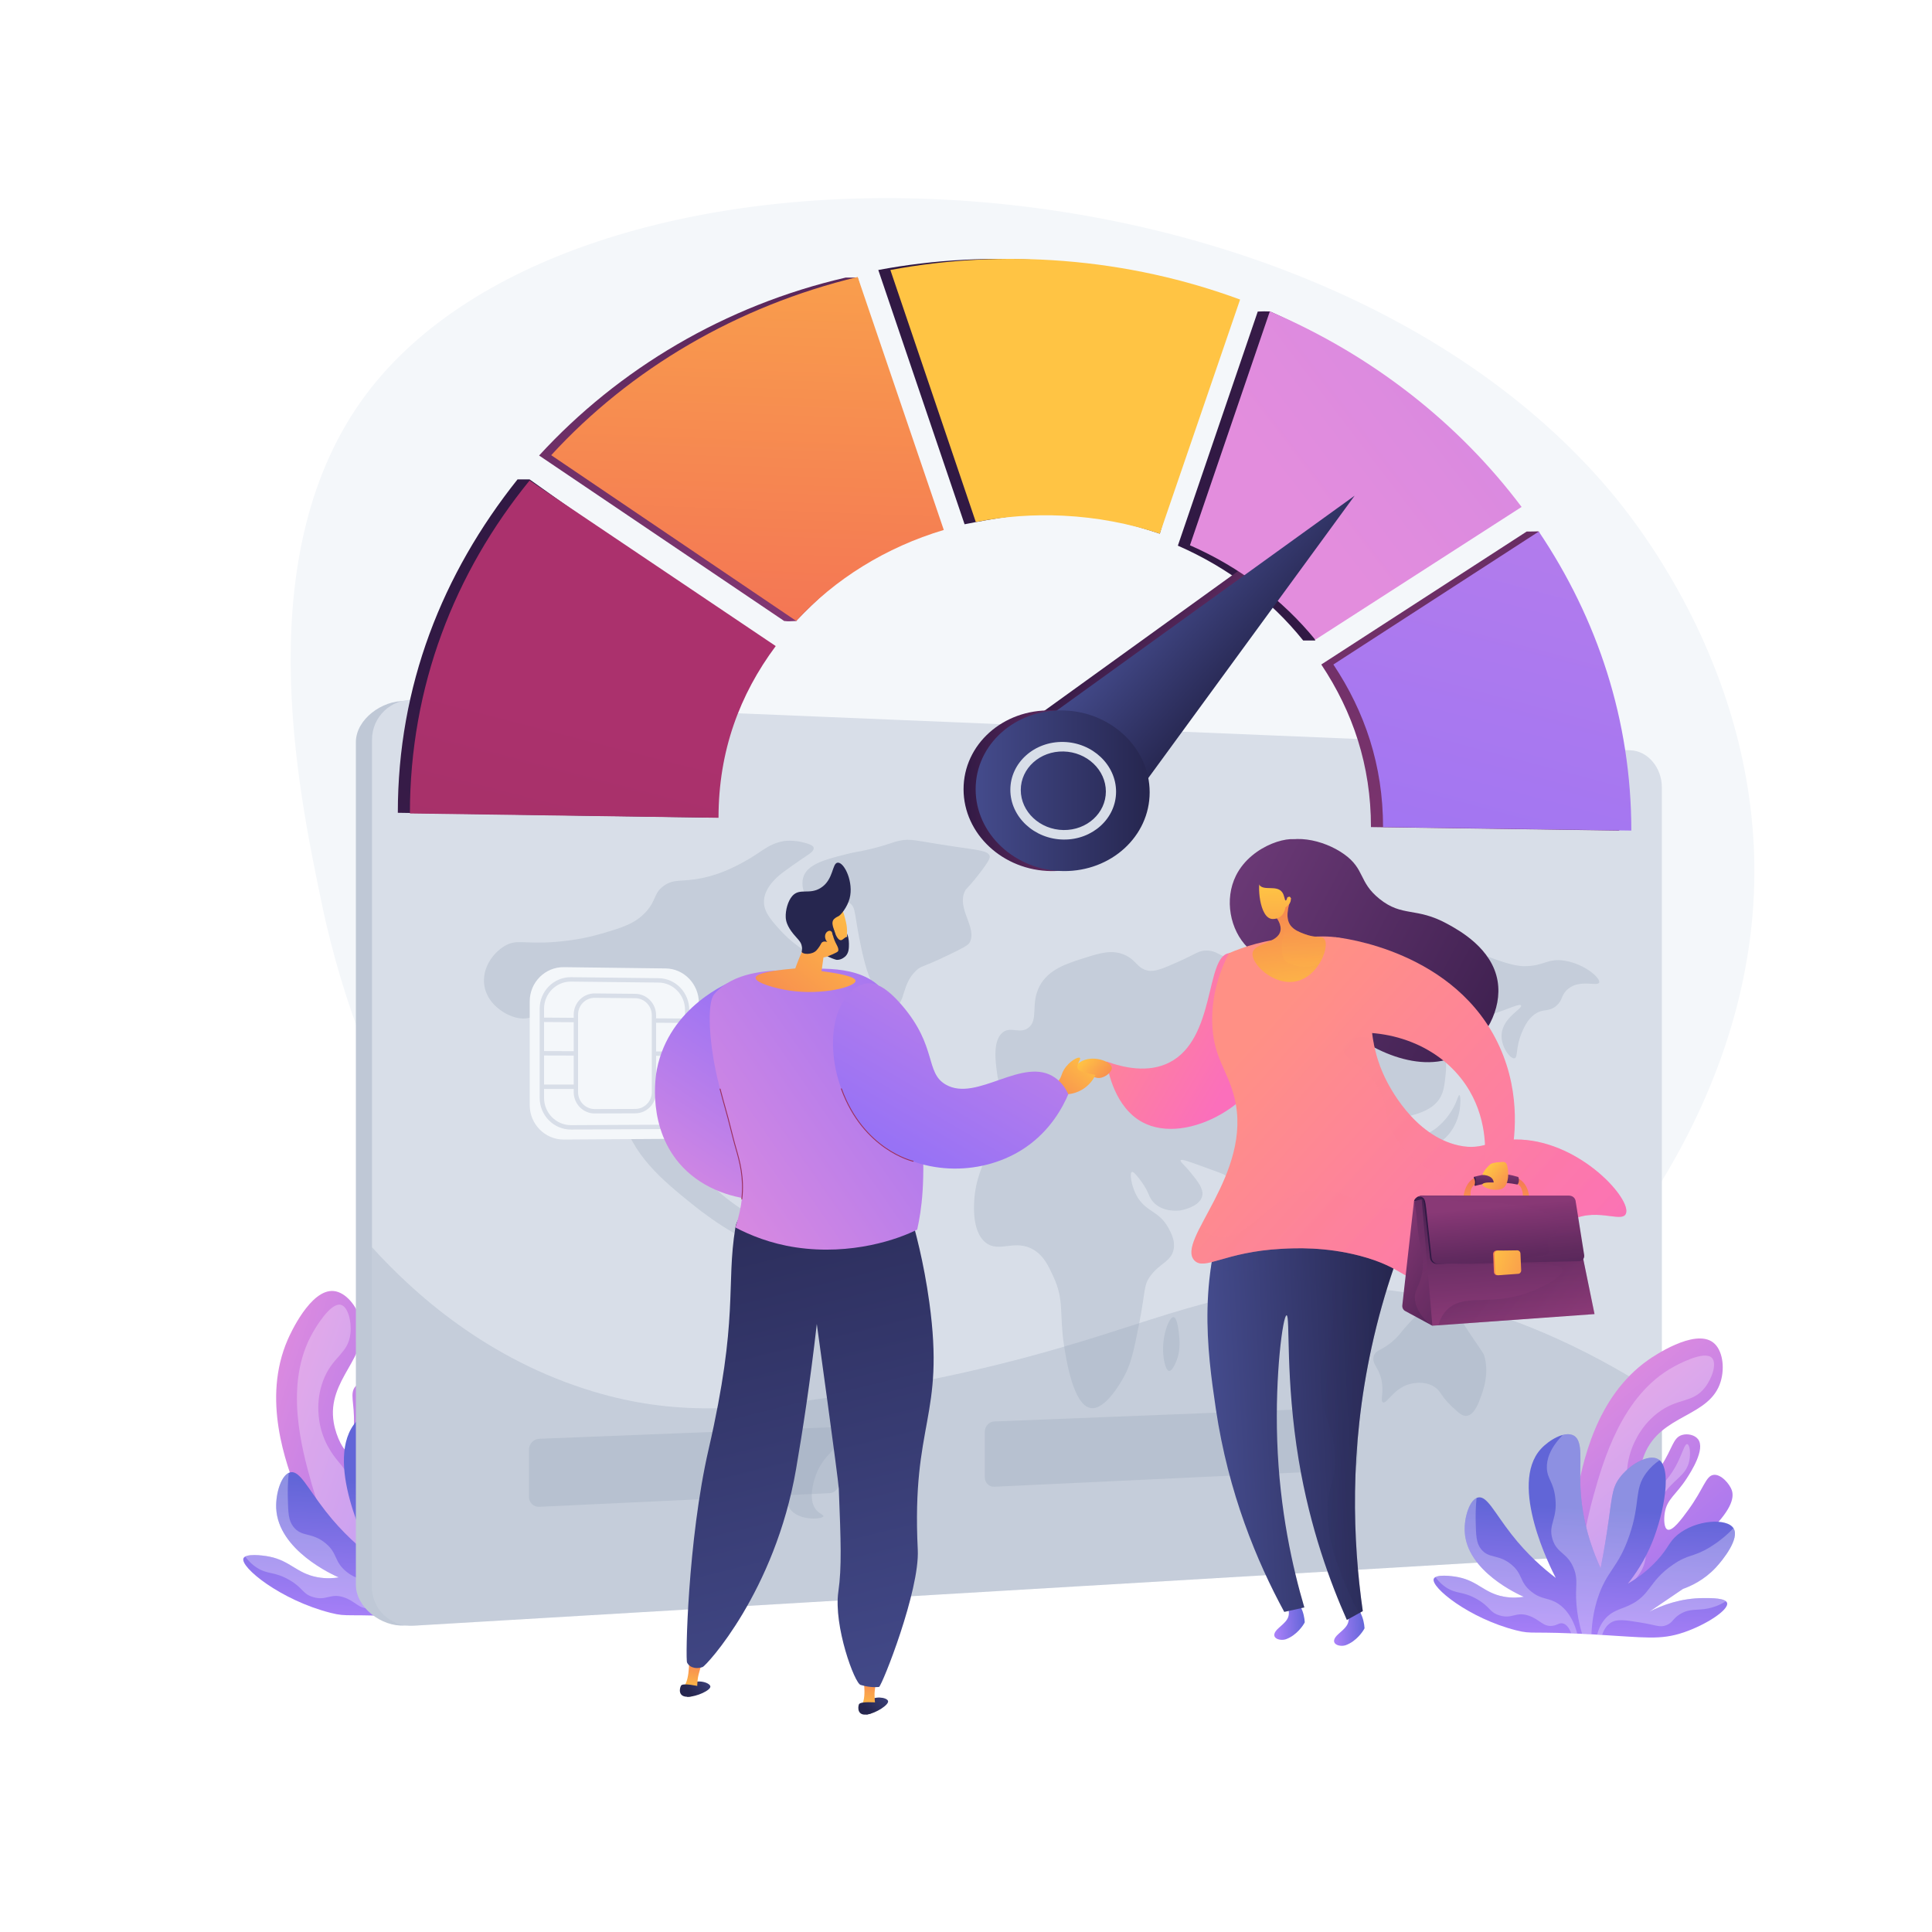 <svg xml:space="preserve" style="enable-background:new 0 0 3710 3710;" viewBox="0 0 3710 3710" y="0px" x="0px" xmlns:xlink="http://www.w3.org/1999/xlink" xmlns="http://www.w3.org/2000/svg" version="1.1">
<g id="Background">
	<g>
		<g>
			<rect height="3710" width="3710" style="fill:#FFFFFF;"></rect>
		</g>
	</g>
</g>
<g id="Illustration">
	<g>
		<g>
			
				<linearGradient gradientTransform="matrix(-0.853 0.522 0.522 0.853 937.696 202.105)" y2="2300.926" x2="1367.629" y1="1871.315" x1="1728.922" gradientUnits="userSpaceOnUse" id="SVGID_1_">
				<stop style="stop-color:#E38DDD" offset="0.004"></stop>
				<stop style="stop-color:#9571F6" offset="1"></stop>
			</linearGradient>
			<path d="M702.379,3078.693c-74.69-80.442-111.784-159.101-130.577-208.804
				c-22.8-60.3-69.149-182.884-19.247-297.51c3.933-9.033,43.531-97.789,88.484-93.208c23.183,2.362,44.566,29.222,51.671,56.395
				c18.345,70.16-66.225,112.829-51.776,196.607c4.813,27.9,19.907,56.305,27.701,55.089c9.596-1.497,10.943-48.338,11.071-52.802
				c1.201-41.759-8.953-58.779,3.079-72.433c7.388-8.385,21.01-13.081,30.779-9.17c22.246,8.906,20.905,61.004,20.529,75.569
				c-0.98,38.096-11.944,53.317-1.325,78.75c4.572,10.95,13.89,25.575,21.235,24.253c9.934-1.788,12.475-32.062,14.106-51.482
				c4.385-52.213-5.613-74.899,6.607-84.433c11.4-8.894,35.228-0.954,44.878,6.86
				C845.932,2723.701,842.465,2805.485,702.379,3078.693z" style="fill:url(#SVGID_1_);"></path>
			<path d="M695.549,3061.237c-54.916-83.602-82.445-159.663-97.061-211.681
				c-18.789-66.867-54.128-192.632,2.329-290.917c4.012-6.985,33.529-58.369,53.867-52.946
				c13.558,3.616,20.776,31.877,18.255,55.054c-4.302,39.551-34.701,43.486-52.429,90.564c-15.908,42.242-7.09,80.645-4.66,90.62
				c9.013,37.005,30.379,60.393,37.751,69.314C681.606,2845.135,707.924,2912.6,695.549,3061.237z" style="opacity:0.28;fill:#FFFFFF;"></path>
			<path d="M712.796,3021.437c21.527-71.687,11.184-113.316-2.945-138.326
				c-11.008-19.485-30.017-38.979-28.284-68.942c1.108-19.167,9.472-21.3,16.748-45.654c15.2-50.874-5.556-94.237,2.354-96.91
				c4.403-1.488,14.591,10.672,19.809,24.847c10.766,29.253-7.963,44.459-8.957,88.628c-0.679,30.174,7.361,54.189,11.593,66.826
				c10.324,30.835,20.338,37.746,25.916,54.991C756.258,2929.246,754.68,2964.758,712.796,3021.437z" style="opacity:0.28;fill:#FFFFFF;"></path>
		</g>
		<g>
			
				<linearGradient gradientTransform="matrix(-0.999 0.053 0.053 0.999 1370.786 28.52)" y2="2783.241" x2="739.454" y1="3058.48" x1="769.731" gradientUnits="userSpaceOnUse" id="SVGID_00000007428872979863867220000008781304938944682668_">
				<stop style="stop-color:#AA80F9" offset="0"></stop>
				<stop style="stop-color:#6165D7" offset="0.996"></stop>
			</linearGradient>
			<path d="M794.932,3105.629
				c102.263,5.861,132.661,11.989,180.852-4.433c45.283-15.431,91.732-45.818,87.652-59.768
				c-2.926-10.006-31.355-9.874-48.335-9.793c-45.567,0.212-83.146,14.17-109.512,27.66c22.741-15.433,45.482-30.866,68.222-46.298
				c15.879-5.682,42.748-17.737,66.55-43.209c14.902-15.947,49.143-59.138,36.273-79.891c-13.443-21.678-77.311-17.3-114.127,13.444
				c-17.665,14.752-17.688,26.044-41.365,51.799c-21.519,23.407-43.734,38.265-59.341,47.233
				c14.625-18.281,34.516-46.84,49.979-85.327c23.496-58.481,41.233-150.998,11.349-167.816
				c-19.824-11.156-59.128,11.831-78.788,39.075c-15.939,22.089-14.377,40.615-25.344,111.592
				c-4.768,30.856-9.444,55.705-12.481,71.121c-30.414-66.714-39.237-122.841-41.018-164.092
				c-2.289-53.006,6.482-94.539-13.791-105.587c-18.07-9.847-50.337,9.365-66.703,27.393
				c-66.24,72.966,21.157,244.206,30.395,261.877c-24.305-18.405-57.8-47.203-90.24-88.827
				c-34.691-44.511-49.34-77.644-66.976-74.677c-17.541,2.951-29.1,40.292-27.785,69.19
				c3.669,80.564,108.885,127.874,120.115,132.752c-8.851,1.426-23.857,2.923-41.549-0.455
				c-39.23-7.488-51.466-31.269-91.266-39.342c-15.222-3.088-46.346-6.286-50.182,3.139c-6.885,16.917,71.729,80.45,167.115,104.675
				C669.594,3105.943,661.234,3097.967,794.932,3105.629z" style="fill:url(#SVGID_00000007428872979863867220000008781304938944682668_);"></path>
			<path d="M862.428,3047.345c46.558-20.698,40.231-48.844,91.164-83.697
				c32.617-22.319,40.195-14.185,75.148-35.522c19.226-11.735,34.94-25.192,47.697-38.503c0.061,0.094,0.137,0.178,0.196,0.273
				c12.871,20.753-21.371,63.944-36.273,79.891c-23.802,25.472-50.671,37.527-66.55,43.209
				c-22.741,15.432-45.482,30.865-68.222,46.298c26.366-13.49,63.944-27.448,109.512-27.66c14.802-0.07,38.301-0.177,46.024,6.425
				c-13.684,8.484-25.995,12.568-36.014,14.612c-22.844,4.661-37.175-0.553-56.937,11.359c-15.854,9.557-14.531,17.675-28.49,22.849
				c-13.137,4.87-19.847-0.269-52.264-5.592c-31.532-5.177-47.559-7.603-60.299,0.401c-9.63,6.05-14.744,16.029-17.565,24.806
				c-3.267-0.199-6.609-0.401-10.039-0.601c2.536-10.078,7.194-21.63,16.059-31.947
				C829.63,3057.592,845.009,3055.089,862.428,3047.345z" style="opacity:0.28;fill:#FFFFFF;"></path>
			<path d="M729.756,3083.121c-7.357-1.761-10.873,3.499-21.089,4.826
				c-18.986,2.465-26.102-13.2-48.419-20.643c-26.415-8.81-33.113,7.577-59.423-0.573c-20.826-6.452-18.143-17.19-45.352-32.869
				c-28.955-16.685-41.216-9.84-62.496-23.611c-6.839-4.426-14.644-11.013-22.075-21.261c9.357-5.072,33.836-2.368,46.797,0.261
				c39.8,8.073,52.036,31.854,91.266,39.342c17.692,3.378,32.698,1.88,41.549,0.455c-11.23-4.878-116.446-52.188-120.115-132.752
				c-1.22-26.806,8.642-60.858,24.076-68.006c-1.835,18.61-2.091,34.518-1.808,47.031c0.659,29.113,1.176,43.916,10.385,56.06
				c15.978,21.07,35.453,10.087,62.011,31.989c24.177,19.939,15.752,35.404,40.973,55.372
				c21.765,17.232,34.663,10.958,55.141,24.928c12.848,8.765,28.452,25.364,37.825,60.103c-4.268-0.194-8.356-0.37-12.244-0.527
				C743.055,3093.394,737.686,3085.019,729.756,3083.121z" style="opacity:0.28;fill:#FFFFFF;"></path>
			<path d="M752.725,2973.33c-12.741-34.705-34.862-31.138-44.092-61.704
				c-9.175-30.384,10.897-39.828,5.78-83.826c-3.833-32.962-16.279-37.815-17.107-60.345c-0.611-16.609,5.245-39.238,32.318-67.288
				c8.209-2.157,15.961-2.163,22.081,1.172c20.273,11.048,11.502,52.581,13.791,105.587c1.781,41.251,10.604,97.378,41.018,164.092
				c3.037-15.416,7.713-40.265,12.481-71.121c10.968-70.977,9.405-89.503,25.344-111.592c19.659-27.244,58.964-50.23,78.788-39.075
				c1.133,0.637,2.189,1.397,3.187,2.245c-9.888,6.741-19.008,15.025-26.677,25.246c-26.144,34.839-11.271,59.8-34.972,128.52
				c-22.795,66.093-45.922,70.175-64.27,127.284c-5.859,18.238-11.38,42.382-12.519,72.707c-6.698-0.37-13.007-0.699-18.979-0.992
				c-6.865-22.495-10.102-42.624-11.484-59.701C754.373,3006.94,761.331,2996.774,752.725,2973.33z" style="opacity:0.28;fill:#FFFFFF;"></path>
		</g>
		<path d="M3089.085,939.694C2501.762,248.53,1111.294,209.899,702.442,758.097
			c-225.275,302.054-131.138,753.573-84.69,976.353c85.475,409.975,296.247,673.907,342.272,729.891
			c111.675,135.845,382.933,465.816,791.064,541.243c697.355,128.879,1567.496-527.304,1615.704-1267.626
			C3394.583,1311.145,3139.863,999.448,3089.085,939.694z" style="fill:#F4F7FA;"></path>
		<g>
			<g>
				<path d="M1118.518,2522.377c0,13.721-4.101,24.868-12.307,33.446
					c-8.213,8.588-18.316,13.057-30.314,13.398c-15.216,0.433-26.958-2.626-35.229-9.174c-8.276-6.554-12.415-15.903-12.415-28.039
					l12.32-0.323c1.153,8.984,4.774,15.81,10.861,20.48c6.079,4.664,13.597,6.868,22.547,6.619
					c9.578-0.266,17.356-3.793,23.348-10.571c5.985-6.776,8.979-15.217,8.979-25.328c0-10.369-3.025-18.689-9.073-24.961
					c-6.058-6.276-14.125-9.296-24.21-9.056c-6.264,0.149-11.767,1.321-16.5,3.506c-4.736,2.189-9.094,5.99-13.064,11.406
					l-10.201-1.114l10.968-71.296l67.041-1.371v10.468l-56.604,1.192l-8.281,46.326c5.105-3.509,9.829-5.961,14.169-7.365
					c4.335-1.4,9.303-2.169,14.907-2.299c12.979-0.301,23.394,3.541,31.265,11.519
					C1114.589,2497.812,1118.518,2508.653,1118.518,2522.377z" style="fill:#F4F7FA;"></path>
				<path d="M1223.874,2519.661c0,13.637-4.052,24.717-12.158,33.24
					c-8.114,8.535-18.093,12.975-29.946,13.312c-15.031,0.427-26.63-2.615-34.8-9.124c-8.175-6.515-12.263-15.808-12.263-27.869
					l12.17-0.319c1.139,8.929,4.716,15.714,10.729,20.357c6.005,4.636,13.432,6.828,22.272,6.583
					c9.462-0.263,17.145-3.767,23.064-10.503c5.912-6.734,8.87-15.123,8.87-25.172c0-10.306-2.989-18.576-8.963-24.81
					c-5.984-6.239-13.954-9.242-23.916-9.005c-6.188,0.147-11.623,1.311-16.3,3.482c-4.679,2.175-8.983,5.952-12.905,11.335
					l-10.077-1.109l10.834-70.858l66.226-1.354v10.404l-55.917,1.177l-8.18,46.042c5.043-3.487,9.709-5.923,13.997-7.318
					c4.282-1.391,9.19-2.155,14.726-2.283c12.821-0.297,23.11,3.522,30.885,11.453
					C1219.993,2495.244,1223.874,2506.02,1223.874,2519.661z" style="fill:#F4F7FA;"></path>
				<path d="M1327.959,2516.977c0,13.555-4.003,24.567-12.011,33.037
					c-8.016,8.481-17.875,12.893-29.584,13.226c-14.849,0.422-26.308-2.603-34.379-9.074c-8.076-6.477-12.115-15.713-12.115-27.702
					l12.022-0.315c1.125,8.875,4.659,15.62,10.599,20.235c5.933,4.609,13.269,6.789,22.003,6.546
					c9.347-0.26,16.938-3.742,22.786-10.436c5.841-6.693,8.763-15.03,8.763-25.019c0-10.243-2.953-18.464-8.855-24.661
					c-5.912-6.202-13.785-9.188-23.627-8.953c-6.113,0.146-11.483,1.301-16.103,3.458c-4.622,2.161-8.874,5.915-12.749,11.264
					l-9.954-1.104l10.703-70.427l65.426-1.338v10.341l-55.241,1.163l-8.081,45.761c4.982-3.466,9.592-5.886,13.828-7.271
					c4.23-1.382,9.079-2.14,14.548-2.267c12.666-0.294,22.831,3.504,30.512,11.388
					C1324.124,2492.707,1327.959,2503.418,1327.959,2516.977z" style="fill:#F4F7FA;"></path>
				<path d="M1430.79,2514.325c0,13.474-3.955,24.418-11.867,32.836c-7.919,8.429-17.66,12.813-29.229,13.141
					c-14.67,0.417-25.992-2.592-33.966-9.025c-7.979-6.439-11.969-15.621-11.969-27.537l11.878-0.311
					c1.111,8.822,4.603,15.526,10.471,20.115c5.862,4.582,13.11,6.75,21.739,6.51c9.235-0.257,16.735-3.716,22.512-10.369
					c5.771-6.651,8.658-14.938,8.658-24.867c0-10.182-2.917-18.353-8.748-24.514c-5.841-6.166-13.62-9.134-23.344-8.903
					c-6.039,0.144-11.345,1.292-15.909,3.435c-4.567,2.148-8.767,5.878-12.596,11.194l-9.835-1.098l10.574-70l64.641-1.322v10.279
					l-54.578,1.149l-7.984,45.484c4.922-3.444,9.477-5.849,13.661-7.225c4.179-1.373,8.97-2.126,14.373-2.251
					c12.514-0.29,22.557,3.487,30.146,11.324C1427.001,2490.2,1430.79,2500.848,1430.79,2514.325z" style="fill:#F4F7FA;"></path>
				<path d="M1657.525,2549.874l-11.464,0.324v-98.442l-32.679,0.732v-7.905
					c11.866-0.26,20.215-2.323,25.061-6.19c4.84-3.862,8.157-10.758,9.948-20.689l9.134-0.186V2549.874z" style="fill:#F4F7FA;"></path>
				<path d="M1782.755,2451.117c0,6.333-0.97,11.825-2.91,16.466c-1.94,4.642-4.852,9.061-8.735,13.256
					c-3.885,4.198-14.373,11.674-31.487,22.438c-7.685,4.806-13.719,9.576-18.094,14.302c-3.555,3.834-6.015,7.393-7.375,10.673
					c-1.363,3.281-2.046,6.605-2.046,9.973l69.59-1.924v10.063l-81.688,2.308c0-8.24,0.979-15.07,2.938-20.491
					c1.958-5.417,5.484-10.879,10.584-16.377c5.092-5.495,11.192-10.825,18.289-15.992c0.591-0.386,6.265-4.142,17.014-11.255
					c5.663-3.749,9.847-7.083,12.558-10.012c3.296-3.558,5.625-7.095,6.979-10.611c1.351-3.51,2.03-7.38,2.03-11.608
					c0-8.579-2.766-15.291-8.301-20.148c-5.071-4.371-11.261-6.481-18.581-6.328c-8.505,0.178-15.425,3.691-20.75,10.533
					c-4.619,5.966-6.927,12.872-6.927,20.729v2.433l-12.095,0.278c0-13.977,4.032-24.923,12.095-32.83
					c7.341-7.259,16.924-11.009,28.742-11.25c12.152-0.248,21.697,3.166,28.643,10.231
					C1779.582,2432.551,1782.755,2440.933,1782.755,2451.117z" style="fill:#F4F7FA;"></path>
				<path d="M1879.688,2506.256c0,12.507-4.069,22.588-12.206,30.243
					c-7.568,7.029-17.12,10.711-28.671,11.039c-7.01,0.199-12.914-0.316-17.707-1.542c-5.969-1.569-10.775-4.221-14.405-7.966
					c-5.864-6.041-9.441-15.996-10.73-29.864l11.258-0.292c0,9.427,2.695,16.796,8.083,22.107
					c5.381,5.307,12.867,7.825,22.448,7.558c8.519-0.237,15.778-3.199,21.777-8.885c5.995-5.683,8.992-12.429,8.992-20.242
					c0-9.423-2.966-16.324-8.903-20.703c-5.942-4.382-14.223-6.446-24.842-6.187l-5.96,0.146v-9.476
					c12.148-0.29,20.953-2.356,26.433-6.199c5.941-4.22,8.908-10.962,8.908-20.235c0-7.291-2.474-12.8-7.422-16.528
					c-4.956-3.73-11.105-5.521-18.457-5.366c-7.476,0.157-13.672,2.518-18.584,7.084c-5.506,5.205-8.255,12.393-8.255,21.57
					l-11.252,0.255c0-6.079,0.907-11.376,2.726-15.884c1.816-4.503,4.509-8.685,8.087-12.545c3.571-3.855,7.696-6.545,12.378-8.066
					c4.674-1.521,10.168-2.346,16.475-2.475c10.616-0.216,19.004,2.21,25.177,7.274c6.861,5.669,10.294,13.871,10.294,24.617
					c0,6.921-1.514,12.852-4.536,17.803c-3.025,4.956-7.33,8.733-12.919,11.339
					C1872.424,2479.318,1879.688,2489.789,1879.688,2506.256z" style="fill:#F4F7FA;"></path>
				<path d="M1977.394,2508.792l-16.894,0.444v32.077l-11.054,0.312v-32.098l-55.828,1.469l-0.003-10.184
					l56.869-87.97l10.016-0.205v86.644l16.894-0.434V2508.792z M1949.446,2499.566v-69.024l-44.916,70.178L1949.446,2499.566z" style="fill:#F4F7FA;"></path>
				<path d="M2212.335,2495.259c0,13.099-3.322,23.41-9.962,30.933c-6.648,7.53-15.848,11.464-27.606,11.798
					c-13.35,0.379-23.516-4.076-30.486-13.374c-7.655-10.137-11.483-25.989-11.483-47.544c0-18.509,2.704-33.671,8.108-45.48
					c7.311-16.099,18.996-24.308,35.037-24.635c9.182-0.187,16.734,2.085,22.661,6.808c6.701,5.43,10.662,13.395,11.891,23.897
					l-11.054,0.247c-1.23-6.511-3.578-11.609-7.042-15.292c-3.917-4.035-9.063-5.99-15.448-5.856
					c-11.998,0.252-20.754,6.085-26.258,17.499c-4.724,9.827-7.087,23.612-7.087,41.355c4.274-6.906,8.798-12.059,13.576-15.45
					c4.77-3.392,10.463-5.163,17.082-5.318c12.094-0.282,21.462,3.116,28.111,10.179
					C2209.012,2472.084,2212.335,2482.16,2212.335,2495.259z M2201.619,2494.805c0-9.591-2.124-16.947-6.371-22.066
					c-4.585-5.6-11.408-8.296-20.481-8.079c-8.301,0.198-14.893,3.466-19.777,9.793c-4.89,6.334-7.335,13.89-7.335,22.661
					c0,8.896,2.193,16.207,6.577,21.937c4.827,6.322,11.674,9.361,20.535,9.114c8.51-0.237,15.114-3.429,19.812-9.574
					C2199.272,2512.45,2201.619,2504.525,2201.619,2494.805z" style="fill:#F4F7FA;"></path>
				<path d="M2303.85,2416.447c-10.595,13.112-19.77,27.77-27.512,43.977
					c-6.645,13.787-11.742,27.605-15.289,41.45c-3.105,12.03-4.657,22.388-4.657,31.08l-11.659,0.329
					c0-15.095,4.221-33.323,12.656-54.667c8.427-21.316,19.666-41.714,33.711-61.176l-61.881,1.309v-11.605l74.631-1.526V2416.447z" style="fill:#F4F7FA;"></path>
				<path d="M2395.974,2493.016c0,12.476-3.82,22.237-11.457,29.288c-7.21,6.685-16.836,10.204-28.881,10.546
					c-9.211,0.262-17.281-2.46-24.203-8.167c-8.248-6.88-12.376-16.467-12.376-28.763c0-6.99,1.486-13.293,4.459-18.912
					c3.519-6.595,8.797-11.479,15.829-14.659c-6.263-3.932-10.524-7.769-12.778-11.501c-2.254-3.733-3.381-8.964-3.381-15.698
					c0-8.291,2.859-15.503,8.578-21.634c6.153-6.612,14.11-10.018,23.873-10.217c10.514-0.214,18.936,2.131,25.277,7.03
					c6.879,5.367,10.317,13.135,10.317,23.304c0,13.17-5.239,22.688-15.727,28.566c6.664,2.485,11.741,6.531,15.235,12.146
					C2394.228,2479.956,2395.974,2486.18,2395.974,2493.016z M2385.499,2493.834c0-8.292-2.456-14.714-7.374-19.278
					c-4.919-4.567-11.703-6.747-20.352-6.536c-8.552,0.208-15.381,2.696-20.49,7.459c-5.109,4.766-7.665,11.552-7.665,20.349
					c0,8.081,2.64,14.699,7.914,19.857c5.271,5.157,12.237,7.612,20.896,7.371c7.885-0.219,14.368-3.073,19.451-8.562
					C2382.96,2509.008,2385.499,2502.123,2385.499,2493.834z M2380.749,2432.788c0-6.468-1.803-11.337-5.41-14.614
					c-3.937-3.632-9.903-5.366-17.895-5.198c-7.456,0.156-13.271,2.38-17.442,6.67c-4.174,4.295-6.26,9.863-6.26,16.711
					c0,6.966,2.279,12.41,6.839,16.325c4.552,3.917,10.504,5.782,17.848,5.607c7.446-0.177,13.026-2.526,16.746-7.046
					C2378.89,2446.726,2380.749,2440.575,2380.749,2432.788z" style="fill:#F4F7FA;"></path>
				<path d="M2486.89,2463.531c0,21.445-3.992,38.053-11.976,49.831
					c-7.454,10.941-17.511,16.595-30.182,16.956c-9.545,0.271-17.414-2.27-23.609-7.62c-6.2-5.357-9.3-12.667-9.3-21.928
					l10.604-0.281c2.5,13.791,9.831,20.514,21.979,20.176c9.964-0.277,17.646-4.623,23.053-13.033
					c6.05-9.498,9.073-24.14,9.073-43.937v-0.358c-3.366,6.155-7.328,10.899-11.887,14.229c-5.436,3.952-11.854,6.021-19.255,6.21
					c-10.461,0.267-18.999-3.186-25.607-10.369c-6.611-7.186-9.921-16.936-9.921-29.251c0-13.269,3.292-23.653,9.873-31.142
					c6.576-7.482,15.667-11.341,27.27-11.577c14.506-0.295,25.044,5.813,31.633,18.308
					C2484.142,2430.114,2486.89,2444.709,2486.89,2463.531z M2472.484,2442.18c0-9.763-2.405-17.42-7.212-22.975
					c-4.815-5.558-10.955-8.261-18.426-8.104c-8.242,0.173-14.725,3.146-19.447,8.919c-4.725,5.776-7.092,13.743-7.092,23.896
					c0,9.439,2.31,16.88,6.928,22.322c4.613,5.438,11.096,8.052,19.448,7.844c7.578-0.189,13.774-3.172,18.589-8.951
					C2470.079,2459.358,2472.484,2451.708,2472.484,2442.18z" style="fill:#F4F7FA;"></path>
				<path d="M2685.092,2520.841l-10.103,0.285v-92.411l-28.795,0.645v-7.42
					c10.455-0.229,17.811-2.155,22.081-5.779c4.265-3.619,7.188-10.089,8.767-19.41l8.05-0.164V2520.841z" style="fill:#F4F7FA;"></path>
				<path d="M2795.664,2458.479c0,18.812-2.334,33.186-7.002,43.126
					c-6.021,12.794-15.999,19.393-29.943,19.789c-14.076,0.4-24.155-5.53-30.217-17.797c-4.918-9.96-7.376-24.806-7.376-44.527
					c0-19.135,2.25-33.683,6.75-43.638c6.061-13.268,16.296-20.047,30.687-20.341c14.361-0.292,24.493,6.227,30.411,19.542
					C2793.432,2424.589,2795.664,2439.202,2795.664,2458.479z M2785.705,2457.144c0-16.722-1.818-29.251-5.453-37.593
					c-4.468-10.198-11.801-15.194-22.002-14.98c-9.799,0.206-16.948,5.75-21.439,16.638c-3.759,9.121-5.641,22.068-5.641,38.848
					c0,15.727,1.568,27.595,4.702,35.607c4.385,11.143,11.952,16.561,22.691,16.262c10.719-0.298,18.207-6.355,22.469-18.171
					C2784.148,2485.251,2785.705,2473.046,2785.705,2457.144z" style="fill:#F4F7FA;"></path>
				<path d="M2858.552,2515.94l-9.882,0.279v-91.393l-28.163,0.631v-7.338
					c10.225-0.224,17.42-2.127,21.597-5.71c4.172-3.579,7.03-9.977,8.574-19.194l7.874-0.16V2515.94z" style="fill:#F4F7FA;"></path>
				<path d="M2943.86,2513.53l-9.774,0.276v-90.893l-27.855,0.624v-7.298
					c10.113-0.222,17.23-2.113,21.361-5.676c4.126-3.558,6.953-9.921,8.481-19.088l7.788-0.159V2513.53z" style="fill:#F4F7FA;"></path>
			</g>
			<path d="M3148.408,2908.233c0,37.673-26.746,70.083-59.563,72.028L776.642,3121.49
				c-43.804,2.597-93.25-34.464-93.25-78.256V1425.1c0-43.792,50.636-80.614,94.44-78.798l2311.013,98.925
				c32.818,1.361,59.563,33.294,59.563,70.967V2908.233z" style="fill:#BFC8D6;"></path>
			<path d="M3191.275,2910.876c0,37.856-26.875,70.422-59.852,72.376L794.526,3121.783
				c-44.016,2.609-80.192-31.25-80.192-75.254V1420.567c0-44.004,36.176-78.507,80.192-76.682l2336.898,96.906
				c32.977,1.368,59.852,33.455,59.852,71.311V2910.876z" style="fill:#D8DEE8;"></path>
			<g style="opacity:0.3;">
				<path d="M968.794,1816.705c-22.211,13.281-43.64,42.744-38.768,75.385
					c4.943,33.111,34.675,54.233,58.087,61.174c32.873,9.745,43.691-11.333,78.978-8.059c53.287,4.944,94.649,59.244,111.894,99.253
					c16.934,39.288,3.73,48.845,14.671,94.08c19.202,79.394,78.614,127.614,135.047,173.417
					c46.874,38.044,118.137,83.749,130.919,69.749c4.575-5.01,0.455-16.303-2.031-23.117c-9.866-27.045-32.406-33.012-63.178-58.103
					c-21.915-17.87-49.613-40.455-45.122-58.717c4.423-17.985,39.482-29.391,65.553-21.739
					c26.076,7.653,40.069,33.468,46.807,45.899c5.758,10.623,4.803,24.5,10.141,25.124c3.682,0.43,7.776-5.245,9.623-10.106
					c4.751-12.51-3.556-24.463-6.583-34.09c-6.973-22.174,9.546-46.284,25.965-70.246c27.43-40.033,43.475-40.392,85.756-86.851
					c28.226-31.015,42.335-46.944,43.88-69.486c2.647-38.649-29.207-67.626-34.553-72.488
					c-25.803-23.472-69.652-39.736-88.352-23.057c-16.793,14.979,0.885,43.846-18.861,65.664
					c-13.819,15.269-37.975,18.292-56.834,12.363c-26.67-8.386-42.018-34.443-43.559-57.955
					c-0.304-4.637-1.709-26.071,12.273-40.737c3.984-4.179,13.671-12.479,46.208-13.576c45.618-1.538,55.113,13.872,82.277,7.884
					c22.614-4.985,49.848-23.129,49.519-41.278c-0.385-21.254-38.253-23.891-81.795-72.46
					c-16.974-18.934-30.793-34.79-29.695-55.206c1.546-28.737,31.78-50.824,37.775-55.203c23.487-17.158,44.305-31.05,44.305-31.05
					c5.856-3.908,14.357-9.501,13.38-14.998c-0.642-3.618-5.212-6.192-13.38-8.729c-25.825-8.02-45.651-4.032-45.651-4.032
					c-30.811,6.198-40.638,21.407-78.449,41.452c-15.297,8.109-41.131,21.806-76.436,29.188
					c-40.371,8.442-54.272,0.527-74.359,15.326c-19.402,14.294-13.281,26.69-33.257,49.015
					c-20.947,23.41-46.58,30.928-86.513,42.641c-15.324,4.494-46.326,12.554-88.804,15.776
					C1004.961,1813.414,992.097,1802.771,968.794,1816.705z" style="fill:#97A6B7;"></path>
				<path d="M1627.782,1639.627c-41.558,10.373-77.782,19.414-85.336,45.259
					c-3.929,13.441-0.276,32.057,10.714,42.108c21.834,19.968,54.734-10.219,78.601,7.178c12.75,9.294,7.924,21.242,22.512,87.838
					c9.725,44.396,17.707,65.713,32.997,84.939c8.661,10.89,20.8,26.155,32.867,23.817c17.854-3.459,11.095-40.774,39.271-67.197
					c9.876-9.262,11.678-5.574,58.561-28.098c27.293-13.113,40.968-19.768,43.975-25.392c15.361-28.736-25.465-64.665-9.035-98.826
					c3.097-6.438,3.524-3.02,24.499-29.571c24.073-30.471,23.773-35.32,23.143-37.715c-2.671-10.164-20.571-11.382-67.036-18.216
					c-77.435-11.39-83.728-16.224-106.821-11.18c-15.344,3.351-19.433,6.981-52.608,15.173
					C1648.135,1636.152,1645.233,1635.271,1627.782,1639.627z" style="fill:#97A6B7;"></path>
				<path d="M1522.32,2380.573c-23.135,17.901-27.739,48.39-29.605,60.748
					c-4.618,30.581,4.033,50.355,20.197,100.269c19.615,60.573,29.405,90.807,30.875,108.048
					c2.281,26.756-2.472,31.581-21.466,137.723c-14.141,79.025-15.654,99.504-2.687,113.361
					c19.053,20.361,59.956,16.385,61.588,10.928c0.795-2.656-8.025-4.58-14.687-13.215c-14.845-19.24-4.153-52.519-1.336-61.286
					c11.109-34.579,32.316-49.952,66.563-84.946c40.328-41.207,66.539-67.99,85.751-107.083
					c9.54-19.413,29.858-62.132,23.592-116.709c-1.263-10.998-6.547-48.116-32.785-84.828
					c-34.124-47.747-80.283-62.084-93.815-66.061C1588.138,2369.772,1550.554,2358.727,1522.32,2380.573z" style="fill:#97A6B7;"></path>
				<path d="M1912.099,2183.717c-14.665,29.428-30.899,62.006-37.266,91.951
					c-5.701,26.814-11.148,87.551,18.012,110.533c26.337,20.757,56.661-8.49,93.286,14.564c18.65,11.74,26.863,29.456,36.768,50.823
					c21.271,45.885,11.129,71.704,20.215,130.959c4.269,27.84,17.824,116.234,51.575,121.311
					c28.092,4.226,58.613-51.073,63.704-60.298c13.517-24.491,18.72-49.687,28.567-99.034c13.267-66.488,8.334-75.641,22.287-94.522
					c17.938-24.273,39.636-27.447,44.391-50.51c3.493-16.942-4.839-32.003-9.844-41.29c-18.505-34.337-44.34-30.158-61.796-63.406
					c-10.043-19.13-12.762-41.984-8.689-44.239c3.641-2.015,13.721,11.866,18.608,18.596c15.001,20.658,13.167,28.224,22.274,38.616
					c18.396,20.992,49.409,16.971,51.734,16.634c14.201-2.062,39.737-11.05,42.861-28.65c2.405-13.55-9.237-27.858-23.239-45.068
					c-11.308-13.898-19.771-19.832-18.394-22.519c1.396-2.722,11.452,0.704,37.968,10.308
					c28.733,10.407,43.061,15.597,45.084,16.829c9.644,5.873,17.855,13.863,44.833,61.812
					c27.286,48.496,37.201,72.889,43.382,70.746c3.075-1.066,2.543-7.769,4.805-30.495c3.384-33.987,5.238-51.229,13.201-63.627
					c6.714-10.453,21.065-24.677,35.892-22.892c8.888,1.07,19.554,15.917,40.484,45.51c20.595,29.12,27.533,39.009,41.46,46.568
					c7.304,3.964,20.378,11.061,30.659,4.678c11.406-7.08,15.316-28.234,10.585-43.345c-5.727-18.291-21.647-19.836-21.185-31.091
					c0.659-16.051,33.58-27.006,36.449-27.933c21.192-6.845,26.609,0.544,37.45-6.965c16.08-11.139,22.698-40.261,18.658-62.697
					c-4.161-23.11-18.265-31.542-13.99-41.584c3.595-8.444,14.881-5.549,37.251-11.883c16.586-4.696,41.042-11.62,54.394-32.611
					c7.944-12.488,9.345-25.846,11.525-46.62c0.363-3.456,1.938-19.43,0-41.418c-2.684-30.451-8.596-32.598-5.76-41.453
					c6.219-19.423,36.151-13.854,92.797-31.611c32.308-10.127,55.59-22.3,57.866-17.48c2.855,6.046-34.847,23.046-37.394,54.924
					c-1.93,24.157,17.006,48.628,24.949,46.346c6.56-1.885,1.823-20.926,13.575-48.688c4.325-10.216,10.883-25.71,24.826-35.698
					c16.712-11.971,26.559-3.502,41.574-16.254c12-10.192,8.977-18.391,19.027-29.152c22.748-24.358,60.998-6.729,63.455-15.797
					c2.271-8.38-27.208-35.168-65.691-41.62c-34.309-5.752-39.599,10.681-78.671,10.361c-22.239-0.182-49.225-10.469-103.479-31.15
					c-30.736-11.717-46.779-19.656-74.763-21.949c-19.516-1.599-20.101,1.569-40.554-0.707c-23.238-2.585-52.083-5.794-74.7-27.424
					c-17.768-16.992-12.34-26.829-27.019-37.149c-23.729-16.684-56.28-3.917-83.992,7.411c-29.496,12.057-50.472,27.02-86.09,52.427
					c-41.532,29.625-55.471,44.467-78.524,41.156c-17.247-2.477-20.778-12.399-40.161-12.583
					c-15.702-0.149-20.63,6.282-52.634,20.568c-31.018,13.845-46.848,20.731-60.398,17.924
					c-21.016-4.353-21.826-20.146-44.663-30.178c-24.394-10.716-47.707-3.369-76.242,5.625
					c-35.317,11.132-70.15,22.111-87.106,54.449c-17.982,34.295-1.306,64.797-21.603,80.032
					c-16.863,12.656-34.152-3.991-49.776,9.245c-18.797,15.924-13.2,56.414-10.248,77.774c5.815,42.067,20.257,52.389,15.367,81.867
					C1927.864,2155.732,1924.024,2159.788,1912.099,2183.717z" style="fill:#97A6B7;"></path>
				<path d="M2253.639,2529.228c-8.665-0.732-23.179,37.283-19.699,72.863
					c0.207,2.117,3.067,29.704,11.087,30.419c7.448,0.664,15.197-22.23,15.988-24.613c1.3-3.919,5.204-16.7,3.685-37.545
					C2264.274,2564.523,2261.751,2529.913,2253.639,2529.228z" style="fill:#97A6B7;"></path>
				<path d="M2561.258,2435.326c-0.624,1.645,1.784,4.374,8.485,10.119
					c17.687,15.164,26.516,22.734,41.064,27.998c12.553,4.542,43.729,12.581,50.409,0.037c4.281-8.039-1.869-23.817-11.694-31.02
					c-10.478-7.681-18.361-0.649-43.42-1.608C2580.085,2439.857,2562.783,2431.304,2561.258,2435.326z" style="fill:#97A6B7;"></path>
				<path d="M2649.521,2365.479c-5.169,1.005-3.851,12.273-14.056,36.824
					c-4.765,11.462-7.35,14.537-5.864,18.411c3.277,8.542,22.996,12.259,32.783,1.892c9.131-9.672,4.968-26.684,3.504-32.663
					C2663.12,2378.632,2655.573,2364.301,2649.521,2365.479z" style="fill:#97A6B7;"></path>
				<path d="M2754.15,2458.175c3.868,6.186,10.433,13.798,26.517,21.35
					c5.607,2.633,46.954,22.047,57.337,6.257c4.227-6.428,2.155-16.894-1.143-23.177c-5.105-9.727-14.436-11.878-29.767-16.055
					c-45.759-12.467-56.137-18.768-59.876-12.843C2743.015,2440.368,2752.037,2454.795,2754.15,2458.175z" style="fill:#97A6B7;"></path>
				<path d="M2676.392,2319.396c-5.507,1.979-5.155,29.953,4.664,52.014
					c5.104,11.469,14.394,24.995,18.628,23.062c4.577-2.09,2.252-21.794-1.163-35.096
					C2693.445,2339.603,2681.723,2317.481,2676.392,2319.396z" style="fill:#97A6B7;"></path>
				<path d="M2720.588,2187.524c0.087-6.534,14.613-5.059,33.562-18.384
					c13.151-9.247,32.401-28.413,42.614-54.543c2.069-5.294,4.199-11.979,5.741-11.644c2.325,0.506,2.612,16.837,0,31.011
					c-4.827,26.195-20.433,49.754-40.275,61.036c-7.79,4.429-13.61,5.475-18.48,5.328
					C2732.917,2200.003,2720.507,2193.581,2720.588,2187.524z" style="fill:#97A6B7;"></path>
				<path d="M2681.056,2569.339c-25.511,25.338-39.459,21.283-43.247,35.304
					c-4.293,15.89,13.242,22.455,16.392,54.236c1.957,19.751-3.436,31.105,1.17,33.868c6.979,4.185,18.495-22.417,45.477-32.99
					c2.091-0.819,30.303-11.392,53.303,3.207c13.344,8.469,11.664,16.994,33.419,37.55c13.906,13.139,21.126,19.76,29.841,18.172
					c14.36-2.615,22.467-25.646,27.445-39.788c4.12-11.704,13.557-38.513,6.846-69.82c-2.907-13.561-5.049-10.278-44.608-72.104
					c-10.955-17.12-15.354-24.504-25.276-29.013c-20.275-9.214-42.531,3.148-46.167,5.168c-7.979,4.432-14.977,11.884-28.993,26.808
					C2690.08,2557.59,2691.112,2559.352,2681.056,2569.339z" style="fill:#97A6B7;"></path>
			</g>
			<g>
				<path d="M1278.447,2186.994l-195.705,1.269c-35.977,0.233-65.523-29.481-65.523-66.033v-199.374
					c0-36.552,29.547-66.086,65.523-65.633l195.705,2.463c35.026,0.441,63.577,30.149,63.577,66.019v195.658
					C1342.024,2157.233,1313.473,2186.767,1278.447,2186.994z" style="fill:#F4F7FA;"></path>
				<path d="M1264.794,2168.182l-168.107,0.906c-33.232,0.179-60.365-27.164-60.365-60.95v-171.071
					c0-33.789,27.133-60.966,60.365-60.585l168.107,1.93c32.467,0.373,58.793,27.71,58.793,60.942v168.247
					C1323.586,2140.83,1297.261,2168.007,1264.794,2168.182z M1096.687,1884.961c-28.609-0.314-51.957,23.09-51.957,52.172v170.988
					c0,29.08,23.348,52.626,51.957,52.486l168.107-0.823c27.965-0.137,50.653-23.541,50.653-52.168V1939.29
					c0-28.63-22.687-52.172-50.653-52.48L1096.687,1884.961z" style="fill:#D8DEE8;"></path>
				<g>
					<g>
						<path d="M1040.526,1958.297l278.993,1.882L1040.526,1958.297z" style="fill:#D8DEE8;"></path>
						<polygon points="1319.517,1964.364 1040.527,1962.55 1040.527,1954.043 1319.517,1955.993" style="fill:#D8DEE8;"></polygon>
					</g>
					<g>
						<path d="M1040.526,2022.614l278.993,0.851L1040.526,2022.614z" style="fill:#D8DEE8;"></path>
						<polygon points="1319.517,2027.651 1040.527,2026.868 1040.527,2018.361 1319.517,2019.28" style="fill:#D8DEE8;"></polygon>
					</g>
					<g>
						<path d="M1040.526,2086.932l278.993-0.181L1040.526,2086.932z" style="fill:#D8DEE8;"></path>
						<polygon points="1319.517,2090.938 1040.527,2091.186 1040.527,2082.68 1319.517,2082.567" style="fill:#D8DEE8;"></polygon>
					</g>
				</g>
				<g>
					<path d="M1220.038,2133.695l-77.952,0.263c-19.897,0.067-36.211-16.462-36.211-36.732v-148.825
						c0-20.269,16.314-36.699,36.211-36.511l77.952,0.738c19.673,0.186,35.736,16.779,35.736,36.873v147.538
						C1255.774,2117.134,1239.711,2133.629,1220.038,2133.695z" style="fill:#F4F7FA;"></path>
					<path d="M1220.039,2137.903l-77.955,0.282c-22.245,0.08-40.384-18.292-40.384-40.955v-148.86
						c0-22.663,18.139-40.925,40.384-40.709l77.955,0.757c21.988,0.214,39.835,18.656,39.835,41.113v147.502
						C1259.874,2119.49,1242.027,2137.824,1220.039,2137.903z M1142.084,1916.118c-17.652-0.163-32.04,14.333-32.04,32.313v148.789
						c0,17.98,14.388,32.563,32.04,32.508l77.955-0.244c17.458-0.054,31.635-14.608,31.635-32.441v-147.573
						c0-17.833-14.177-32.473-31.635-32.634L1142.084,1916.118z" style="fill:#D8DEE8;"></path>
				</g>
			</g>
			<path d="M1624.4,2678.601c-202.157,32.088-332.838,38.661-481.881-5.5
				c-208.077-61.653-349.642-191.446-428.186-278.012v651.441c0,44.005,36.176,77.863,80.192,75.254l2336.898-138.531
				c32.977-1.955,59.852-34.521,59.852-72.377v-229.059c-317.465-206.601-573.317-226.691-753.562-203.219
				C2215.883,2507.484,2090.555,2604.609,1624.4,2678.601z" style="opacity:0.3;fill:#97A6B7;"></path>
			<g style="opacity:0.3;">
				<path d="M1593.036,2867.332l-557.48,26.194c-10.885,0.511-19.801-8.083-19.801-19.098v-90.763
					c0-11.016,8.916-20.381,19.801-20.811l557.48-22.009c10.186-0.402,18.511,7.974,18.511,18.613v87.66
					C1611.547,2857.758,1603.222,2866.854,1593.036,2867.332z" style="fill:#97A6B7;"></path>
				<path d="M2590.637,2822.976l-681.334,32.014c-10.023,0.471-18.233-7.792-18.233-18.363v-87.095
					c0-10.571,8.21-19.543,18.233-19.939l681.334-26.899c9.211-0.364,16.74,7.617,16.74,17.735v83.364
					C2607.377,2813.911,2599.849,2822.543,2590.637,2822.976z" style="fill:#97A6B7;"></path>
			</g>
		</g>
		<g>
			<g>
				
					<linearGradient y2="4657.644" x2="259.295" y1="1383.321" x1="1103.063" gradientUnits="userSpaceOnUse" id="SVGID_00000046317488472116640150000013967034836305868436_">
					<stop style="stop-color:#311944" offset="0"></stop>
					<stop style="stop-color:#893976" offset="1"></stop>
				</linearGradient>
				<path d="M993.785,920.61h23.21l449.425,318.997
					c-69.328,93.146-109.864,202.175-109.864,330.264l-592.627-9.075C763.928,1317.025,849.396,1101.938,993.785,920.61z" style="fill:url(#SVGID_00000046317488472116640150000013967034836305868436_);"></path>
				
					<linearGradient y2="1309.219" x2="1398.655" y1="-119.986" x1="1452.028" gradientUnits="userSpaceOnUse" id="SVGID_00000060000517961123927980000006375851609189361067_">
					<stop style="stop-color:#311944" offset="0"></stop>
					<stop style="stop-color:#893976" offset="1"></stop>
				</linearGradient>
				<path d="M1789.143,1018.264
					c-106.205,31.727-185.453,96.39-258.443,172.116c-0.579,0.601-0.884,2.147-1.719,2.17c-18.252,0.495-11.804,0.948-23.21-0.076
					l-1.02-0.728l-469.493-317.02c152.431-166.323,357.419-288.326,588.551-341.658h23.21L1789.143,1018.264z" style="fill:url(#SVGID_00000060000517961123927980000006375851609189361067_);"></path>
				
					<linearGradient y2="3990.01" x2="1808.813" y1="1012.727" x1="1993.452" gradientUnits="userSpaceOnUse" id="SVGID_00000152958790742681883720000010241281635647174030_">
					<stop style="stop-color:#311944" offset="0"></stop>
					<stop style="stop-color:#893976" offset="1"></stop>
				</linearGradient>
				<path d="M2358.119,575.224l-130.962,449.593
					c-58.016-19.314-122.226-36.084-187.023-39.29c-57.902-2.866-133.789,10.541-187.858,21.216l-165.706-488.289
					c106.949-20.024,218.602-26.295,332.509-17.302C2138.722,510.598,2252.483,536.235,2358.119,575.224z" style="fill:url(#SVGID_00000152958790742681883720000010241281635647174030_);"></path>
				
					<linearGradient y2="-956.1" x2="4931.352" y1="952.498" x1="2439.412" gradientUnits="userSpaceOnUse" id="SVGID_00000041290044334302556440000006228236724362802082_">
					<stop style="stop-color:#311944" offset="0"></stop>
					<stop style="stop-color:#893976" offset="1"></stop>
				</linearGradient>
				<path d="M2898.672,973.476l-376.461,243.044
					l3.497,13.415h-23.21c-62.572-78.22-145.014-140.192-240.667-182.099l153.425-449.565c16.007-0.794,8.573-0.182,23.21-0.182
					c0.426,0,0.778,0.256,1.167,0.43C2627.998,682.703,2782.607,818.696,2898.672,973.476z" style="fill:url(#SVGID_00000041290044334302556440000006228236724362802082_);"></path>
				
					<linearGradient y2="2115.854" x2="2642.922" y1="-815.575" x1="3420.193" gradientUnits="userSpaceOnUse" id="SVGID_00000000919162883864406750000008919194395892817583_">
					<stop style="stop-color:#311944" offset="0"></stop>
					<stop style="stop-color:#893976" offset="1"></stop>
				</linearGradient>
				<path d="M3109.401,1594.931l-476.76-6.675
					c0-118.623-34.925-221.404-95.396-312.222l394.431-255.314c23.21,0,20.004-0.786,23.21,0
					c3.94,0.966-13.343,14.918-11.147,18.326C3048.958,1202.392,3109.401,1390.849,3109.401,1594.931z" style="fill:url(#SVGID_00000000919162883864406750000008919194395892817583_);"></path>
			</g>
			
				<linearGradient gradientTransform="matrix(0.738 0.675 -0.984 1.076 -4703.613 -1328.057)" y2="-1953.607" x2="6996.467" y1="-1953.607" x1="6754.675" gradientUnits="userSpaceOnUse" id="SVGID_00000012473151597076057080000004908186499144161408_">
				<stop style="stop-color:#311944" offset="0"></stop>
				<stop style="stop-color:#893976" offset="1"></stop>
			</linearGradient>
			<polygon points="1946.705,1407.249 
				2578.078,951.854 2129.687,1565.422" style="fill:url(#SVGID_00000012473151597076057080000004908186499144161408_);"></polygon>
			<g>
				
					<linearGradient y2="1518.451" x2="2184.472" y1="1518.451" x1="1850.322" gradientUnits="userSpaceOnUse" id="SVGID_00000148654249638794396050000006522921170542687654_">
					<stop style="stop-color:#311944" offset="0"></stop>
					<stop style="stop-color:#893976" offset="1"></stop>
				</linearGradient>
				<path d="M2184.472,1521.407
					c0,84.333-73.641,152.08-165.394,151.31c-92.779-0.779-168.756-71.172-168.756-157.219c0-86.047,75.977-153.753,168.756-151.25
					C2110.832,1366.722,2184.472,1437.074,2184.472,1521.407z" style="fill:url(#SVGID_00000148654249638794396050000006522921170542687654_);"></path>
				<g>
					
						<linearGradient y2="1518.471" x2="2119.97" y1="1518.471" x1="1916.945" gradientUnits="userSpaceOnUse" id="SVGID_00000043450080717902164670000009995744815863090583_">
						<stop style="stop-color:#311944" offset="0"></stop>
						<stop style="stop-color:#893976" offset="1"></stop>
					</linearGradient>
					<path d="M2019.078,1612.199
						c-56.16-0.676-102.134-43.53-102.134-95.524c0-51.994,45.974-93.221,102.134-91.911c55.783,1.301,100.892,44.14,100.892,95.502
						S2074.861,1612.871,2019.078,1612.199z M2019.078,1443.051c-45.171-1.004-82.107,32.18-82.107,73.979
						s36.935,76.29,82.107,76.883c44.927,0.591,81.303-32.604,81.303-73.993C2100.381,1478.53,2064.005,1444.049,2019.078,1443.051z" style="fill:url(#SVGID_00000043450080717902164670000009995744815863090583_);"></path>
				</g>
			</g>
			<g>
				<g>
					
						<linearGradient y2="4629.917" x2="289.854" y1="1386.965" x1="1125.538" gradientUnits="userSpaceOnUse" id="SVGID_00000099619758012815284430000013764223418339074699_">
						<stop style="stop-color:#AB316D" offset="0"></stop>
						<stop style="stop-color:#792D3D" offset="1"></stop>
					</linearGradient>
					<path d="M1016.995,922.683l472.635,317.961
						c-69.328,93.146-109.864,201.657-109.864,329.746l-592.627-8.297C787.139,1318.321,872.606,1100.033,1016.995,922.683z" style="fill:url(#SVGID_00000099619758012815284430000013764223418339074699_);"></path>
					
						<linearGradient y2="1308.81" x2="1421.858" y1="-120.287" x1="1475.227" gradientUnits="userSpaceOnUse" id="SVGID_00000113336052470766184500000010820111479264957573_">
						<stop style="stop-color:#FFC444" offset="0"></stop>
						<stop style="stop-color:#F8964E" offset="0.541"></stop>
						<stop style="stop-color:#F36F56" offset="0.996"></stop>
					</linearGradient>
					<path d="M1812.354,1017.656
						c-111.015,33.164-208.83,93.972-283.372,174.742l-470.513-318.3c152.431-166.323,357.419-286.51,588.551-342.247
						L1812.354,1017.656z" style="fill:url(#SVGID_00000113336052470766184500000010820111479264957573_);"></path>
					
						<linearGradient y2="3964.768" x2="1833.589" y1="1009.027" x1="2016.892" gradientUnits="userSpaceOnUse" id="SVGID_00000153700934790949224510000011797487493751565700_">
						<stop style="stop-color:#FFC444" offset="0"></stop>
						<stop style="stop-color:#F36F56" offset="0.996"></stop>
					</linearGradient>
					<path d="M2381.33,575.224l-154.173,449.593
						c-58.016-19.314-120.071-31.288-184.869-34.495c-57.902-2.866-114.385,1.436-168.453,12.111L1709.78,518.454
						c106.949-20.024,218.602-26.295,332.508-17.302C2161.932,510.598,2275.694,536.235,2381.33,575.224z" style="fill:url(#SVGID_00000153700934790949224510000011797487493751565700_);"></path>
					
						<linearGradient y2="-954.815" x2="4952.647" y1="952.214" x1="2462.755" gradientUnits="userSpaceOnUse" id="SVGID_00000135667632259513358820000003783248935291438001_">
						<stop style="stop-color:#E38DDD" offset="0.004"></stop>
						<stop style="stop-color:#9571F6" offset="1"></stop>
					</linearGradient>
					<path d="M2921.882,973.476l-396.174,255.007
						c-62.571-76.641-145.014-139.466-240.667-181.373l153.425-449.202C2635.372,681.804,2801.826,813.373,2921.882,973.476z" style="fill:url(#SVGID_00000135667632259513358820000003783248935291438001_);"></path>
					
						<linearGradient y2="2111.232" x2="2667.358" y1="-792.567" x1="3437.303" gradientUnits="userSpaceOnUse" id="SVGID_00000145058666897264558750000007002622209520122551_">
						<stop style="stop-color:#E38DDD" offset="0.004"></stop>
						<stop style="stop-color:#9571F6" offset="1"></stop>
					</linearGradient>
					<path d="M3132.612,1594.931l-476.76-6.675
						c0-118.623-34.925-221.404-95.396-312.222l394.431-255.314C3067.536,1188.236,3132.612,1383.172,3132.612,1594.931z" style="fill:url(#SVGID_00000145058666897264558750000007002622209520122551_);"></path>
				</g>
				
					<linearGradient gradientTransform="matrix(0.738 0.675 -0.984 1.076 -4703.613 -1328.057)" y2="-1964.346" x2="7013.601" y1="-1964.346" x1="6771.808" gradientUnits="userSpaceOnUse" id="SVGID_00000090984409205575873880000001070175145617816478_">
					<stop style="stop-color:#444B8C" offset="0"></stop>
					<stop style="stop-color:#26264F" offset="0.996"></stop>
				</linearGradient>
				<polygon points="1969.915,1407.249 
					2601.288,951.854 2152.897,1565.422" style="fill:url(#SVGID_00000090984409205575873880000001070175145617816478_);"></polygon>
				<g>
					
						<linearGradient y2="1518.451" x2="2207.683" y1="1518.451" x1="1873.532" gradientUnits="userSpaceOnUse" id="SVGID_00000121258478154952005000000008104890723222199995_">
						<stop style="stop-color:#444B8C" offset="0"></stop>
						<stop style="stop-color:#26264F" offset="0.996"></stop>
					</linearGradient>
					<path d="M2207.683,1521.407
						c0,84.333-73.641,152.08-165.394,151.31c-92.779-0.779-168.756-71.172-168.756-157.219c0-86.047,75.977-153.753,168.756-151.25
						C2134.042,1366.722,2207.683,1437.074,2207.683,1521.407z" style="fill:url(#SVGID_00000121258478154952005000000008104890723222199995_);"></path>
					<g>
						<path d="M2042.288,1612.199c-56.16-0.676-102.134-43.53-102.134-95.524
							c0-51.994,45.974-93.221,102.134-91.911c55.783,1.301,100.892,44.14,100.892,95.502S2098.071,1612.871,2042.288,1612.199z
							 M2042.288,1443.051c-45.171-1.004-82.107,32.18-82.107,73.979s36.935,76.29,82.107,76.883
							c44.927,0.591,81.303-32.604,81.303-73.993C2123.591,1478.53,2087.215,1444.049,2042.288,1443.051z" style="fill:#D8DEE8;"></path>
					</g>
				</g>
			</g>
		</g>
		<g>
			<g>
				<g>
					
						<linearGradient gradientTransform="matrix(0.999 -0.052 0.052 0.999 -99.003 20.396)" y2="3207.931" x2="2441.263" y1="3207.931" x1="2381.531" gradientUnits="userSpaceOnUse" id="SVGID_00000164478790218376709820000009754911574499217300_">
						<stop style="stop-color:#AA80F9" offset="0"></stop>
						<stop style="stop-color:#6165D7" offset="0.996"></stop>
					</linearGradient>
					<path d="M2491.651,3074.866
						c4.063,5.975,9.002,14.89,11.794,26.522c1.224,5.098,1.817,9.804,2.055,13.927c-2.542,5.441-15.402,24.788-35.754,32.319
						c-12.59,4.66-35.438-2.981-13.952-21.733c21.485-18.752,24.478-22.916,11.34-59.927c-3.38-9.522-3.246-13.227-1.816-14.164
						C2468.659,3049.621,2481.329,3063.022,2491.651,3074.866z" style="fill:url(#SVGID_00000164478790218376709820000009754911574499217300_);"></path>
					
						<linearGradient gradientTransform="matrix(0.999 -0.052 0.052 0.999 -99.003 20.396)" y2="3225.3" x2="2555.315" y1="3225.3" x1="2495.582" gradientUnits="userSpaceOnUse" id="SVGID_00000000909774619865000570000010865459712234292128_">
						<stop style="stop-color:#AA80F9" offset="0"></stop>
						<stop style="stop-color:#6165D7" offset="0.996"></stop>
					</linearGradient>
					<path d="M2606.45,3086.327
						c4.063,5.975,9.003,14.891,11.795,26.523c1.223,5.097,1.816,9.803,2.056,13.927c-2.543,5.441-15.403,24.787-35.755,32.319
						c-12.59,4.66-35.438-2.982-13.952-21.734c21.486-18.752,24.479-22.915,11.34-59.927c-3.38-9.522-3.247-13.225-1.816-14.163
						C2583.459,3061.082,2596.128,3074.483,2606.45,3086.327z" style="fill:url(#SVGID_00000000909774619865000570000010865459712234292128_);"></path>
					
						<linearGradient gradientTransform="matrix(0.999 -0.052 0.052 0.999 -99.003 20.396)" y2="2778.41" x2="2646.991" y1="2778.41" x1="2283.851" gradientUnits="userSpaceOnUse" id="SVGID_00000073710399853572401250000009816708103562960016_">
						<stop style="stop-color:#444B8C" offset="0"></stop>
						<stop style="stop-color:#26264F" offset="0.996"></stop>
					</linearGradient>
					<path d="M2647.381,2289.601
						c9.656,48.391,19.311,96.783,28.967,145.174c-15.928,46.635-30.489,97.353-42.427,151.997
						c-43.123,197.389-36.125,373.283-16.968,507.025c-10.205,5.658-20.409,11.313-30.614,16.972
						c-31.171-70.183-70.389-174.866-92.38-306.554c-25.982-155.581-16.126-278.24-23.325-278.423
						c-6.9-0.175-22.361,112.338-18.029,240.073c4.58,135.03,29.865,245.4,52.126,320.917c-12.856,2.857-25.71,5.715-38.566,8.572
						c-52.305-96.196-107.463-228.201-131.442-390.166c-16.652-112.477-36.877-261.964,33.266-419.3
						c7.004-15.711,32.129-50.915,36.769-59.561C2491.83,2239.92,2560.31,2276.006,2647.381,2289.601z" style="fill:url(#SVGID_00000073710399853572401250000009816708103562960016_);"></path>
					
						<linearGradient gradientTransform="matrix(0.998 0.069 -0.069 0.998 145.433 -76.936)" y2="2569.498" x2="2698.239" y1="2569.498" x1="2347.459" gradientUnits="userSpaceOnUse" id="SVGID_00000129168453654734856330000004537118898029911943_">
						<stop style="stop-color:#444B8C" offset="0"></stop>
						<stop style="stop-color:#26264F" offset="0.996"></stop>
					</linearGradient>
					<path d="M2633.92,2586.773
						c11.938-54.646,26.5-105.362,42.427-151.998c-9.656-48.391-19.311-96.783-28.967-145.174
						c-87.071-13.594-155.551-49.679-242.622-63.274c-4.641,8.646-29.765,43.849-36.769,59.56
						c-23.645,53.039-36.992,105.177-43.698,155.314c167.297-7.55,216.921,25.644,231.354,57.312
						c22.975,50.413-39.808,104.476-13.429,207.189c7.933,30.891,18.717,45.877,21.254,84.826
						c3.33,51.113-13.199,56.645-14.034,108.783c-0.915,57.047,18.018,103.857,33.553,142.272
						c9.658,23.882,19.545,42.973,26.898,56.129c2.355-1.305,4.71-2.61,7.066-3.917
						C2597.796,2960.055,2590.798,2784.161,2633.92,2586.773z" style="opacity:0.25;fill:url(#SVGID_00000129168453654734856330000004537118898029911943_);"></path>
				</g>
				
					<linearGradient gradientTransform="matrix(1 0 0 1 6.806 0)" y2="1677.545" x2="2359.015" y1="2036.871" x1="3040.868" gradientUnits="userSpaceOnUse" id="SVGID_00000096781619173630848570000011786334428348610743_">
					<stop style="stop-color:#311944" offset="0"></stop>
					<stop style="stop-color:#6B3976" offset="1"></stop>
				</linearGradient>
				<path d="M2499.402,1616.648
					c6.08,6.584-0.861,16.982,1.167,52.005c0.927,16.02,3.274,29.289,5.333,38.675c1.193,8.56,2.504,16.476,3.904,23.445
					c1.027,5.112,1.972,9.093,3.159,13.311c2.199,7.824,4.987,15.519,8.284,22.875c0.218,0.486,0.025,1.052-0.431,1.308
					c-0.027,0.015-0.055,0.029-0.084,0.042c-0.515,0.232-1.119,0.001-1.349-0.514c-3.338-7.446-6.16-15.236-8.388-23.155
					c-1.201-4.271-2.156-8.298-3.195-13.464c-0.737-3.673-1.448-7.623-2.133-11.768c-0.002,11.106,1.022,23.268,6.608,39.07
					c16.953,47.963-17.874,84.298-47.832,88.719c-34.549,5.097-60.923-19.967-69.131-28.212
					c-33.081-33.235-44.852-91.764-21.754-137.855C2403.818,1620.75,2484.501,1600.513,2499.402,1616.648z" style="fill:url(#SVGID_00000096781619173630848570000011786334428348610743_);"></path>
				
					<linearGradient gradientTransform="matrix(0.994 0.11 -0.11 0.994 -65.668 -108.488)" y2="1876.608" x2="2665.762" y1="1724.626" x1="2323.802" gradientUnits="userSpaceOnUse" id="SVGID_00000086662629051072745920000011722181952274937787_">
					<stop style="stop-color:#FF9085" offset="0"></stop>
					<stop style="stop-color:#FB6FBB" offset="1"></stop>
				</linearGradient>
				<path d="M2124.615,2038.334
					c3.272,20.11,16.698,88.13,68.839,116.473c85.895,46.691,236.679-39.166,254.445-151.461
					c13.578-85.825-51.875-178.215-88.036-172.927c-45.403,6.638-24.895,164.364-114.324,209.874
					C2204.606,2061.123,2157.078,2050.083,2124.615,2038.334z" style="fill:url(#SVGID_00000086662629051072745920000011722181952274937787_);"></path>
				
					<linearGradient gradientTransform="matrix(1 0 0 1 6.806 0)" y2="1692.314" x2="2351.235" y1="2051.638" x1="3033.085" gradientUnits="userSpaceOnUse" id="SVGID_00000053515849522706788940000016895326231017236873_">
					<stop style="stop-color:#311944" offset="0"></stop>
					<stop style="stop-color:#6B3976" offset="1"></stop>
				</linearGradient>
				<path d="M2416.552,1673.1
					c0.915-5.653,5.308-28.767,24.372-44.949c36.171-30.701,100.796-15.77,139.833,11.926c40.846,28.98,27.631,53.326,68.216,85.999
					c44.082,35.488,70.342,15.274,129.869,47.798c23.415,12.792,86.518,47.269,97.013,110.165
					c9.07,54.349-23.94,113.136-69.087,139.175c-77.289,44.579-185.47-9.52-239.509-63.979
					c-51.83-52.232-22.289-69.393-98.988-172.695C2440.539,1749.188,2409.714,1715.337,2416.552,1673.1z" style="fill:url(#SVGID_00000053515849522706788940000016895326231017236873_);"></path>
				
					<linearGradient y2="2612.109" x2="2995.077" y1="2040.866" x1="2363.703" gradientUnits="userSpaceOnUse" id="SVGID_00000021806344790791520090000011783350820794273188_">
					<stop style="stop-color:#FF9085" offset="0"></stop>
					<stop style="stop-color:#FB6FBB" offset="1"></stop>
				</linearGradient>
				<path d="M2359.862,1830.419
					c27.289-11.779,70.754-26.797,125.711-29.878c54.92-3.079,93.237-6.701,119.51,15.784c55.899,47.84-1.092,136.603,54.118,252.55
					c6.999,14.7,54.802,111.738,142.059,130.785c49.318,10.765,62.226-14.085,119.51-11.274
					c116.794,5.729,214.271,116.441,201.146,142.818c-8.784,17.653-60.747-15.257-110.95,15.293
					c-46.346,28.203-31.666,74.263-76.667,110.224c-51.647,41.269-128.646,26.68-162.354,20.294
					c-73.095-13.85-75.173-43.044-160.099-65.392c-66.929-17.614-124.45-14.959-151.079-13.53
					c-109.239,5.863-147.492,42.198-166.863,22.549c-37.437-37.974,113.054-165.938,76.533-313.058
					c-13.416-54.046-41.792-77.847-42.71-146.943C2327,1905.705,2344.597,1860.426,2359.862,1830.419z" style="fill:url(#SVGID_00000021806344790791520090000011783350820794273188_);"></path>
				
					<linearGradient gradientTransform="matrix(-0.996 0.087 0.087 0.996 3009.002 -81.788)" y2="1687.693" x2="702.785" y1="1977.404" x1="691.908" gradientUnits="userSpaceOnUse" id="SVGID_00000173136876842325486300000017923480357098941871_">
					<stop style="stop-color:#FFC444" offset="0"></stop>
					<stop style="stop-color:#F36F56" offset="0.996"></stop>
				</linearGradient>
				<path d="M2479.491,1723.998
					c-6.698,18.094-11.628,40.371-0.792,53.847c6.602,8.211,16.527,12.138,26.306,15.793c23.109,8.641,32.85,3.15,37.875,9.324
					c11.059,13.59-10.213,72.028-53.814,81.429c-43.391,9.355-88.066-34.348-83.552-55.23c4.072-18.843,47.871-17.606,53.208-41.438
					c2.688-11.998-5.765-24.136-12.916-32.209l-5.122,0.988L2479.491,1723.998z" style="fill:url(#SVGID_00000173136876842325486300000017923480357098941871_);"></path>
				
					<linearGradient gradientTransform="matrix(1 0 0 1 6.806 0)" y2="1670.507" x2="2490.734" y1="1907.765" x1="2481.827" gradientUnits="userSpaceOnUse" id="SVGID_00000028298325316523879430000010921833983466641811_">
					<stop style="stop-color:#FFC444" offset="0"></stop>
					<stop style="stop-color:#F36F56" offset="0.996"></stop>
				</linearGradient>
				<path d="M2542.879,1802.963
					c-5.025-6.174-14.765-0.685-37.875-9.325c-9.779-3.656-19.704-7.584-26.306-15.794c-10.835-13.476-5.906-35.752,0.792-53.846
					l-38.809,32.504l5.122-0.987c5.675,6.407,12.078,15.383,13.173,24.81c3.251,1.783,6.051,3.82,8.098,5.866
					c-4.47,13.013-5.312,23.934-5.342,30.944c-0.048,10.931-0.083,19.049,5.342,26.154c5.916,7.751,14.863,9.756,22.683,11.508
					c17.378,3.893,32.878,0.395,42.933-3.142C2545.1,1832.365,2549.089,1810.594,2542.879,1802.963z" style="opacity:0.4;fill:url(#SVGID_00000028298325316523879430000010921833983466641811_);"></path>
				
					<linearGradient gradientTransform="matrix(-1 -0.004 -0.004 1.043 2875.582 -42.628)" y2="1909.019" x2="417.281" y1="1672.695" x1="420.214" gradientUnits="userSpaceOnUse" id="SVGID_00000016051240505733124840000003650629003224744631_">
					<stop style="stop-color:#FFC444" offset="0"></stop>
					<stop style="stop-color:#F36F56" offset="0.996"></stop>
				</linearGradient>
				<path d="M2468.39,1742.502
					c0,0-2.205,22.161-24.15,22.277c-27.04,0.142-30.04-71.206-23.465-75.283c7.625-4.728,14.294,6.851,32.042,2.813
					c7.473-1.7,13.932-11.311,17.719-0.953c4.31,11.784,0.669,32.643,0.669,32.643s6.425-5.297,7.411,1.077
					C2479.906,1733.417,2473.647,1738.63,2468.39,1742.502z" style="fill:url(#SVGID_00000016051240505733124840000003650629003224744631_);"></path>
				
					<linearGradient gradientTransform="matrix(1 0 0 1 6.806 0)" y2="1649.074" x2="2374.023" y1="2008.398" x1="3055.873" gradientUnits="userSpaceOnUse" id="SVGID_00000006670313366916868690000007548822817116367777_">
					<stop style="stop-color:#311944" offset="0"></stop>
					<stop style="stop-color:#6B3976" offset="1"></stop>
				</linearGradient>
				<path d="M2425.618,1664.975
					c-8.581,8.751-13.314,25.729-7.366,34.263c8.544,12.26,33.815-0.54,44.149,14.457c4.531,6.575,4.268,15.702,6.618,15.553
					c1.945-0.123,3.095-6.446,4.216-11.649c6.178-28.682,13.328-31.901,11.149-40.113
					C2479.956,1660.795,2443.237,1647.007,2425.618,1664.975z" style="fill:url(#SVGID_00000006670313366916868690000007548822817116367777_);"></path>
				
					<linearGradient y2="2099.677" x2="2144.829" y1="2037.104" x1="2075.67" gradientUnits="userSpaceOnUse" id="SVGID_00000084503478054924382000000011648345514907416466_">
					<stop style="stop-color:#FFC444" offset="0"></stop>
					<stop style="stop-color:#F36F56" offset="0.996"></stop>
				</linearGradient>
				<path d="M2056.802,2063.807
					c1.725-5.584,6.191-17.042,17.251-24.245c22.842-14.878,58.986-1.946,60.883,10.147c1.239,7.906-11.561,19.289-23.677,20.294
					c-10.9,0.904-15.522-7.066-30.441-9.02C2071.012,2059.699,2062.551,2061.771,2056.802,2063.807z" style="fill:url(#SVGID_00000084503478054924382000000011648345514907416466_);"></path>
				
					<linearGradient y2="2616.201" x2="2991.377" y1="2044.956" x1="2360.002" gradientUnits="userSpaceOnUse" id="SVGID_00000137844677948835522070000009028555623410443920_">
					<stop style="stop-color:#FF9085" offset="0"></stop>
					<stop style="stop-color:#FB6FBB" offset="1"></stop>
				</linearGradient>
				<path d="M2920.771,2188.386
					c-57.285-2.811-70.192,22.039-119.51,11.274c-87.258-19.047-135.06-116.085-142.059-130.785
					c-12.2-25.621-18.91-49.909-22.581-72.726c-4.392-2.316-9.149-3.91-14.14-4.589c-18.789-2.557-40.749,7.488-43.328,20.943
					c-3.698,19.276,36.51,28.257,64.265,71.03c22.783,35.112,12.472,50.361,28.186,85.686
					c35.981,80.891,130.088,90.95,125.148,119.51c-3.878,22.42-64.63,32.17-105.981,32.696
					c-87.957,1.117-100.545-39.35-162.354-36.079c-95.188,5.038-131.173,104.493-195.05,89.069
					c-11.368-2.746-21.185-8.589-29.68-16.06c-14.376,28.491-21.827,50.066-9.781,62.285
					c19.371,19.649,57.625-16.686,166.863-22.549c26.629-1.43,84.15-4.084,151.079,13.53
					c84.926,22.349,87.003,51.543,160.099,65.392c33.707,6.386,110.706,20.975,162.354-20.294
					c45.001-35.96,30.321-82.021,76.667-110.224c50.202-30.55,102.166,2.36,110.95-15.293
					C3135.042,2304.827,3037.566,2194.115,2920.771,2188.386z" style="opacity:0.3;fill:url(#SVGID_00000137844677948835522070000009028555623410443920_);"></path>
				<g>
					
						<linearGradient y2="2251.977" x2="2925.71" y1="2369.754" x1="2917.8" gradientUnits="userSpaceOnUse" id="SVGID_00000150799459590730344350000010828053353263687086_">
						<stop style="stop-color:#FFC444" offset="0"></stop>
						<stop style="stop-color:#F36F56" offset="0.996"></stop>
					</linearGradient>
					<path d="M2912.092,2261.656
						c0,0,22.085,6.173,24.433,38.078c-3.612-0.249-12.032,0-12.032,0s1.559-23.202-14.15-27.71
						C2911.606,2269.319,2912.092,2261.656,2912.092,2261.656z" style="fill:url(#SVGID_00000150799459590730344350000010828053353263687086_);"></path>
					
						<linearGradient y2="2245.786" x2="2875.088" y1="2330.053" x1="2869.428" gradientUnits="userSpaceOnUse" id="SVGID_00000060711879870545616620000007111801490855685285_">
						<stop style="stop-color:#311944" offset="0.1"></stop>
						<stop style="stop-color:#371B47" offset="0.267"></stop>
						<stop style="stop-color:#462150" offset="0.48"></stop>
						<stop style="stop-color:#612A5F" offset="0.719"></stop>
						<stop style="stop-color:#853774" offset="0.974"></stop>
						<stop style="stop-color:#893976" offset="1"></stop>
					</linearGradient>
					<path d="M2831.059,2259.74
						c0.551,5.809,1.101,11.618,1.652,17.427c10.914-2.609,22.85-5.635,35.681-6.191c16.683-0.723,31.974,0.887,45.593,3.686
						c0.605-0.733,1.889-2.497,2.481-5.369c0.953-4.628-0.643-8.469-0.939-9.153c-6.937-2.133-14.46-3.921-22.521-5.138
						C2869.891,2251.51,2849.005,2254.973,2831.059,2259.74z" style="fill:url(#SVGID_00000060711879870545616620000007111801490855685285_);"></path>
					
						<linearGradient y2="2303.575" x2="2897.528" y1="2269.462" x1="2833.901" gradientUnits="userSpaceOnUse" id="SVGID_00000098212710979469952090000002430144205276260778_">
						<stop style="stop-color:#311944" offset="0.1"></stop>
						<stop style="stop-color:#371B47" offset="0.267"></stop>
						<stop style="stop-color:#462150" offset="0.48"></stop>
						<stop style="stop-color:#612A5F" offset="0.719"></stop>
						<stop style="stop-color:#853774" offset="0.974"></stop>
						<stop style="stop-color:#893976" offset="1"></stop>
					</linearGradient>
					<path d="M2830.031,2264.773
						c0.032-2.101,0.215-4.725,1.028-5.033c0.766-0.29,1.797,1.609,2.24,2.665c0.185,0.439,0.591,1.504,0.845,4.894
						c0.328,4.371-0.054,6.513-0.404,7.836c-0.21,0.795-0.539,2.001-1.029,2.031c-0.393,0.024-0.735-0.737-1.243-2.21
						C2830.782,2272.972,2829.956,2269.662,2830.031,2264.773z" style="fill:url(#SVGID_00000098212710979469952090000002430144205276260778_);"></path>
					
						<linearGradient y2="2249.824" x2="2823.666" y1="2384.06" x1="2814.65" gradientUnits="userSpaceOnUse" id="SVGID_00000139259900673465001950000008672997165855885469_">
						<stop style="stop-color:#FFC444" offset="0"></stop>
						<stop style="stop-color:#F36F56" offset="0.996"></stop>
					</linearGradient>
					<path d="M2809.915,2301.479
						c4.576,0.751,15.702,2.999,15.702,2.999s-7.254-20.406,6.423-29.826c0.354-1.542,0.714-3.989,0.282-6.931
						c-0.334-2.275-1.032-4.093-1.634-5.353C2824.881,2265.246,2812.241,2274.92,2809.915,2301.479z" style="fill:url(#SVGID_00000139259900673465001950000008672997165855885469_);"></path>
					
						<linearGradient y2="2052.291" x2="2698.881" y1="2373.685" x1="2734.041" gradientUnits="userSpaceOnUse" id="SVGID_00000085932488448013343210000015210476591175453843_">
						<stop style="stop-color:#311944" offset="0.1"></stop>
						<stop style="stop-color:#6D2F66" offset="0.685"></stop>
						<stop style="stop-color:#893976" offset="1"></stop>
					</linearGradient>
					<path d="M2715.277,2306.856
						c0,0,0.56-10.716,19.642-10.716c3.005,1.953,3.155,10.716,3.155,10.716H2715.277z" style="fill:url(#SVGID_00000085932488448013343210000015210476591175453843_);"></path>
					
						<linearGradient y2="2376.253" x2="2653.132" y1="2508.779" x1="2891.137" gradientUnits="userSpaceOnUse" id="SVGID_00000146472564273988314820000002112181661286710934_">
						<stop style="stop-color:#311944" offset="0"></stop>
						<stop style="stop-color:#893976" offset="1"></stop>
					</linearGradient>
					<path d="M2698.333,2517.526l52.223,28.244
						l31.642-103.726l-52.137-139.06l-14.784,3.872l-22.432,199.716C2692.337,2511.092,2694.53,2515.469,2698.333,2517.526z" style="fill:url(#SVGID_00000146472564273988314820000002112181661286710934_);"></path>
					
						<linearGradient y2="2444.645" x2="2747.609" y1="2326.005" x1="2676.86" gradientUnits="userSpaceOnUse" id="SVGID_00000183213233470052469340000006176734880804521384_">
						<stop style="stop-color:#311944" offset="0"></stop>
						<stop style="stop-color:#893976" offset="1"></stop>
					</linearGradient>
					<path d="M2782.198,2442.044
						l-52.137-139.06l-14.784,3.872c3.64,12.273,5.386,32.259,6.207,43.385c3.495,47.346,15.103,60.521,9.479,93.55
						c-4.676,27.463-14.886,31.191-13.994,49.668c0.972,20.124,14.111,36.975,29.732,50.227l3.853,2.084L2782.198,2442.044z" style="opacity:0.3;fill:url(#SVGID_00000183213233470052469340000006176734880804521384_);"></path>
					
						<linearGradient y2="2528.933" x2="2904.629" y1="2184.097" x1="2878.935" gradientUnits="userSpaceOnUse" id="SVGID_00000106144329216974688200000015502172056502081724_">
						<stop style="stop-color:#311944" offset="0.1"></stop>
						<stop style="stop-color:#6D2F66" offset="0.685"></stop>
						<stop style="stop-color:#893976" offset="1"></stop>
					</linearGradient>
					<polygon points="2730.061,2302.983 
						3016.806,2302.984 3061.95,2523.408 2750.555,2545.77" style="fill:url(#SVGID_00000106144329216974688200000015502172056502081724_);"></polygon>
					<g style="opacity:0.2;">
						
							<linearGradient y2="2538.083" x2="3037.748" y1="2372.89" x1="2823.35" gradientUnits="userSpaceOnUse" id="SVGID_00000083081002638633508310000014261765118167686069_">
							<stop style="stop-color:#311944" offset="0"></stop>
							<stop style="stop-color:#893976" offset="1"></stop>
						</linearGradient>
						<path d="M3016.806,2302.983h-96.599
							c-1.779,4.516-4.499,10.765-8.468,17.836c-43.2,76.941-142.095,86.637-140.308,99.281
							c2.671,18.9,222.894-7.927,228.516,18.044c2.714,12.537-43.79,41.035-92.385,51.825
							c-58.184,12.919-100.941-3.363-129.379,25.666c-9.629,9.829-13.879,21.343-15.95,29.13l299.716-21.356L3016.806,2302.983z" style="fill:url(#SVGID_00000083081002638633508310000014261765118167686069_);"></path>
					</g>
					
						<linearGradient y2="2357.214" x2="2859.26" y1="2360.789" x1="2767.204" gradientUnits="userSpaceOnUse" id="SVGID_00000108998471333107433850000018361048516922530186_">
						<stop style="stop-color:#311944" offset="0.1"></stop>
						<stop style="stop-color:#6D2F66" offset="0.685"></stop>
						<stop style="stop-color:#893976" offset="1"></stop>
					</linearGradient>
					<path d="M2734.919,2296.14
						c-3.23,0-7.747-0.36-12.659,2.216c-1.049,0.55-1.975,1.155-2.787,1.77l2.261-0.718c3.638-0.953,8.654,0.315,10.527,3.576
						c2.302,4.007,3.131,13.28,3.634,17.873c1.432,13.065,10.232,94.36,10.232,94.36c0.659,6.854,6.485,12.046,13.37,11.913
						l266.731-12.394c2.026-0.039,4.027-0.603,5.699-1.748c3.487-2.388,5.063-6.531,4.254-10.468l-13.513-96.822
						c-1.143-5.565-6.041-9.559-11.722-9.559H2734.919z" style="fill:url(#SVGID_00000108998471333107433850000018361048516922530186_);"></path>
					
						<linearGradient y2="2316.627" x2="2879.05" y1="2635.77" x1="2907.448" gradientUnits="userSpaceOnUse" id="SVGID_00000020372661193999781550000004213236390209637767_">
						<stop style="stop-color:#311944" offset="0.1"></stop>
						<stop style="stop-color:#371B47" offset="0.267"></stop>
						<stop style="stop-color:#462150" offset="0.48"></stop>
						<stop style="stop-color:#612A5F" offset="0.719"></stop>
						<stop style="stop-color:#853774" offset="0.974"></stop>
						<stop style="stop-color:#893976" offset="1"></stop>
					</linearGradient>
					<path d="M2737.774,2296.14
						c-3.23,0-7.062-0.395-11.333,0.63c-1.151,0.276-2.994,0.782-3.806,1.397c0,0,9.054-1.933,12.481,4.817
						c2.093,4.121,3.131,13.28,3.635,17.873c1.432,13.065,10.232,94.36,10.232,94.36c0.659,6.854,6.485,12.046,13.37,11.913
						l269.736-5.182c2.026-0.039,4.027-0.603,5.699-1.748c3.487-2.388,5.063-6.531,4.254-10.468l-16.518-104.034
						c-1.143-5.565-6.041-9.559-11.722-9.559H2737.774z" style="fill:url(#SVGID_00000020372661193999781550000004213236390209637767_);"></path>
					
						<linearGradient y2="2269.124" x2="2873.081" y1="2711.32" x1="2921.456" gradientUnits="userSpaceOnUse" id="SVGID_00000069399447045145100400000002565287421227361161_">
						<stop style="stop-color:#311944" offset="0"></stop>
						<stop style="stop-color:#893976" offset="1"></stop>
					</linearGradient>
					<path d="M3042.041,2409.733
						l-16.518-104.034c-1.143-5.565-6.041-9.559-11.722-9.559h-276.027c-3.23,0-7.062-0.395-11.333,0.63
						c-1.151,0.276-2.994,0.782-3.806,1.397c0,0,9.054-1.933,12.481,4.817c0.33,0.649,0.631,1.434,0.91,2.296
						c26.214,0.927,52.427,0.26,78.641,1.772c51.819,2.911,104.221,2.911,153.129,21.543c15.644,5.96,26.369,27.371,22.125,37.263
						c-3.06,7.132-13.504,6.567-17.148,15.927c-3.833,9.844,5.357,16.532,1.502,23.44c-4.04,7.24-16.31,3.791-36.174,8.959
						c-10.944,2.848-19.339,7.048-24.582,10.042l118.568-2.278c2.026-0.039,4.027-0.603,5.699-1.748
						C3041.274,2417.812,3042.85,2413.669,3042.041,2409.733z" style="opacity:0.1;fill:url(#SVGID_00000069399447045145100400000002565287421227361161_);"></path>
					<g>
						
							<linearGradient y2="2397.578" x2="2838.675" y1="2480.058" x1="2996.464" gradientUnits="userSpaceOnUse" id="SVGID_00000163795733498472422680000016502772945663098758_">
							<stop style="stop-color:#FFC444" offset="0"></stop>
							<stop style="stop-color:#F36F56" offset="0.996"></stop>
						</linearGradient>
						<path d="M2912.954,2441.316l-33.777,7.234
							l-3.567,0.26c-3.594,0.262-6.688-2.502-6.844-6.144l-1.482-34.429c-0.157-3.642,2.688-6.661,6.291-6.709l3.586-0.048
							l33.954,3.843c3.244-0.043,5.976-1.58,6.123,1.836l1.39,32.289C2918.774,2442.863,2916.19,2441.081,2912.954,2441.316z" style="fill:url(#SVGID_00000163795733498472422680000016502772945663098758_);"></path>
						
							<linearGradient y2="2468.423" x2="3017.135" y1="2410.249" x1="2854.564" gradientUnits="userSpaceOnUse" id="SVGID_00000005230492140729849900000013881458148357637557_">
							<stop style="stop-color:#FFC444" offset="0"></stop>
							<stop style="stop-color:#F36F56" offset="0.996"></stop>
						</linearGradient>
						<path d="M2915.523,2446.084l-37.422,2.726
							c-3.594,0.262-6.687-2.502-6.844-6.144l-1.482-34.429c-0.157-3.642,2.688-6.661,6.291-6.709l37.518-0.501
							c3.244-0.043,5.997,2.716,6.144,6.132l1.39,32.289C2921.264,2442.863,2918.758,2445.849,2915.523,2446.084z" style="fill:url(#SVGID_00000005230492140729849900000013881458148357637557_);"></path>
					</g>
				</g>
				
					<linearGradient y2="2297.506" x2="2916.539" y1="2242.633" x1="2855.89" gradientUnits="userSpaceOnUse" id="SVGID_00000046307210804508127730000002987694309541163194_">
					<stop style="stop-color:#FFC444" offset="0"></stop>
					<stop style="stop-color:#F36F56" offset="0.996"></stop>
				</linearGradient>
				<path d="M2862.737,2234.936
					c0,0-14.482,12.413-15.885,21.239c0,0,20.43-0.271,21.54,14.801c0,0-18.633-1.691-21.54,2.932
					c-2.906,4.623,18.464,14.41,35.59,9.517c17.125-4.894,15.176-38.717,10.513-48.489
					C2888.293,2225.165,2862.737,2234.936,2862.737,2234.936z" style="fill:url(#SVGID_00000046307210804508127730000002987694309541163194_);"></path>
				
					<linearGradient y2="2416.341" x2="3205.61" y1="1824.358" x1="2551.314" gradientUnits="userSpaceOnUse" id="SVGID_00000065759627245898824460000014059500605630648227_">
					<stop style="stop-color:#FF9085" offset="0"></stop>
					<stop style="stop-color:#FB6FBB" offset="1"></stop>
				</linearGradient>
				<path d="M2556.445,1877.908
					c2.44-26.089,4.88-52.179,7.32-78.269c10.819,1.019,232.742,25.54,316.26,211.308c41.879,93.153,28.446,181.229,20.294,218.726
					c-16.537,1.503-33.071,3.007-49.608,4.51c2.33-24.246,5.252-90.004-36.079-151.079c-50.599-74.771-147.04-112.25-246.913-96.961
					C2563.961,1950.066,2560.204,1913.987,2556.445,1877.908z" style="fill:url(#SVGID_00000065759627245898824460000014059500605630648227_);"></path>
			</g>
			<g>
				
					<linearGradient gradientTransform="matrix(-1 0 0 1 2497.433 0)" y2="2158.971" x2="504.38" y1="2027.592" x1="399.956" gradientUnits="userSpaceOnUse" id="SVGID_00000114055451776904361600000005730201699069697920_">
					<stop style="stop-color:#FFC444" offset="0"></stop>
					<stop style="stop-color:#F36F56" offset="0.996"></stop>
				</linearGradient>
				<path d="M2010.463,2089.929
					c6.807-2.214,15.82-6.385,22.481-14.87c5.825-7.422,4.805-11.719,10.017-20.59c9.776-16.638,27.665-25.864,30.764-23.089
					c2.841,2.544-8.254,13.841-3.697,21.57c2.053,3.483,8.638,5.231,21.726,8.582c4.842,1.24,8.933,2.131,11.88,2.732
					c-2.503,5.282-8.708,16.539-21.579,25.516c-12.487,8.708-24.779,10.758-30.586,11.354
					C2037.799,2097.4,2024.131,2093.665,2010.463,2089.929z" style="fill:url(#SVGID_00000114055451776904361600000005730201699069697920_);"></path>
				
					<linearGradient y2="1964.607" x2="1550.108" y1="2385.738" x1="1268.443" gradientUnits="userSpaceOnUse" id="SVGID_00000092441463455253317270000017487237376297254538_">
					<stop style="stop-color:#E38DDD" offset="0.004"></stop>
					<stop style="stop-color:#9571F6" offset="1"></stop>
				</linearGradient>
				<path d="M1409.486,1882.791
					c-7.641,2.888-124.171,49.23-148.123,170.854c-1.935,9.825-20.657,114.32,50.208,188.139
					c79.462,82.776,232.473,80.724,293.208,11.524c14.163-16.137,21.635-34.023,25.821-49.051l0,0l-16.003-42.515
					c-19.526-23.573-46.112-29.159-60.311-32.658c-35.003-8.626-61.431,6.965-81.477-9.915
					c-11.092-9.338-13.296-22.78-15.265-34.787c-6.704-40.897,16.379-66.072,18.059-91.292c1.256-18.854,7.855-60.165-16.753-87.104
					C1443.267,1888.929,1421.683,1884.283,1409.486,1882.791z" style="fill:url(#SVGID_00000092441463455253317270000017487237376297254538_);"></path>
				
					<linearGradient gradientTransform="matrix(-0.99 -0.14 -0.14 0.99 2600.276 206.938)" y2="3193.573" x2="837.111" y1="3151.089" x1="789.35" gradientUnits="userSpaceOnUse" id="SVGID_00000166638949216437215500000010214727212073275823_">
					<stop style="stop-color:#444B8C" offset="0"></stop>
					<stop style="stop-color:#26264F" offset="0.996"></stop>
				</linearGradient>
				<path d="M1364.08,3238.247
					c-1.359-7.487-25.539-14.265-37.512-4.236c-5.945,4.979-10.039,15.073-6.599,19.632c1.251,1.659-3.874,4.576,1.036,4.632
					C1337.294,3258.466,1365.432,3245.687,1364.08,3238.247z" style="fill:url(#SVGID_00000166638949216437215500000010214727212073275823_);"></path>
				
					<linearGradient gradientTransform="matrix(-0.99 -0.14 -0.14 0.99 1684.075 77.422)" y2="3110.433" x2="-89.909" y1="3193.637" x1="-89.909" gradientUnits="userSpaceOnUse" id="SVGID_00000065797011149080227130000009595202999476696726_">
					<stop style="stop-color:#FFC444" offset="0"></stop>
					<stop style="stop-color:#F36F56" offset="0.996"></stop>
				</linearGradient>
				<path d="M1338.736,3240.972l-24.867-3.515
					c11.521-13.871,9.388-58.044,9.388-58.044l26.447,5.902c0,0-3.013,12.125-8.139,30.01
					C1339.808,3221.448,1339.025,3231.03,1338.736,3240.972z" style="fill:url(#SVGID_00000065797011149080227130000009595202999476696726_);"></path>
				
					<linearGradient gradientTransform="matrix(-0.99 -0.14 -0.14 0.99 2600.276 206.938)" y2="3188.175" x2="841.912" y1="3145.692" x1="794.151" gradientUnits="userSpaceOnUse" id="SVGID_00000103260627076124145000000016204215283816288943_">
					<stop style="stop-color:#444B8C" offset="0"></stop>
					<stop style="stop-color:#26264F" offset="0.996"></stop>
				</linearGradient>
				<path d="M1340.942,3237.909
					c0,0-29.94-6.898-33.178-0.959c-3.239,5.939-5.753,21.84,13.242,21.327C1340.001,3257.764,1342.629,3242.945,1340.942,3237.909z" style="fill:url(#SVGID_00000103260627076124145000000016204215283816288943_);"></path>
				
					<linearGradient gradientTransform="matrix(-1 0 0 1 2497.433 0)" y2="3285.532" x2="829.633" y1="3243.046" x1="781.87" gradientUnits="userSpaceOnUse" id="SVGID_00000062873340860260632270000011511072115556801442_">
					<stop style="stop-color:#444B8C" offset="0"></stop>
					<stop style="stop-color:#26264F" offset="0.996"></stop>
				</linearGradient>
				<path d="M1705.292,3266.323
					c-2.394-7.223-27.284-10.55-37.736,1.056c-5.188,5.762-7.83,16.33-3.786,20.362c1.471,1.468-3.195,5.073,1.675,4.443
					C1681.599,3290.093,1707.672,3273.5,1705.292,3266.323z" style="fill:url(#SVGID_00000062873340860260632270000011511072115556801442_);"></path>
				
					<linearGradient gradientTransform="matrix(-1 0 0 1 1572.123 0)" y2="3202.408" x2="-97.432" y1="3285.617" x1="-97.432" gradientUnits="userSpaceOnUse" id="SVGID_00000014625978111365056460000007894477150092988588_">
					<stop style="stop-color:#FFC444" offset="0"></stop>
					<stop style="stop-color:#F36F56" offset="0.996"></stop>
				</linearGradient>
				<path d="M1680.578,3272.569h-25.114
					c9.466-15.347,1.171-58.786,1.171-58.786l27.012,2.143c0,0-1.286,12.427-3.859,30.854
					C1678.908,3253.087,1679.473,3262.684,1680.578,3272.569z" style="fill:url(#SVGID_00000014625978111365056460000007894477150092988588_);"></path>
				
					<linearGradient gradientTransform="matrix(1 0 0 1 221.686 0)" y2="2066.294" x2="1140.338" y1="3323.773" x1="1451.789" gradientUnits="userSpaceOnUse" id="SVGID_00000134935824318309585680000004257947568656190853_">
					<stop style="stop-color:#444B8C" offset="0"></stop>
					<stop style="stop-color:#26264F" offset="0.996"></stop>
				</linearGradient>
				<path d="M1745.667,2322.828
					c11.634,38.419,28.249,100.427,38.943,178.225c30.506,221.904-34.332,228.982-22.224,474.88
					c3.865,78.492-68,259.485-74.334,263.482c-3.066,0.297-6.391,0.497-9.939,0.39c-6.251-0.188-15.064-1.146-25.312-4.219
					c-11.384-1.961-52.428-113.131-42.915-179.228c6.732-46.782,4.78-96.987,0.878-197.4c-0.632-16.27-42.26-316.543-42.26-316.543
					l0,0c-12.663,111.145-27.225,205.582-39.85,278.801c-40.561,235.239-172.443,377.621-179.322,379.905
					c-1.359,0.546-13.734,5.041-23.852-1.627c-4.503-2.968-6.036-6.798-6.036-6.798c-3.527-2.763,1.04-234.859,41.266-409.532
					c58.388-253.536,32.963-312.859,51.462-426.104C1428.177,2259.069,1745.667,2322.828,1745.667,2322.828z" style="fill:url(#SVGID_00000134935824318309585680000004257947568656190853_);"></path>
				
					<linearGradient gradientTransform="matrix(-1 0 0 1 2497.433 0)" y2="1886.095" x2="575.832" y1="2351.043" x1="1244.376" gradientUnits="userSpaceOnUse" id="SVGID_00000160876138631037837670000005809037064834895541_">
					<stop style="stop-color:#E38DDD" offset="0.004"></stop>
					<stop style="stop-color:#9571F6" offset="1"></stop>
				</linearGradient>
				<path d="M1509.829,1863.001
					c38.765-1.139,127.866-14.824,176.942,29.335c0.854,0.767-9.2,6.139-4.25,11.939c4.596,5.385,20.36,24.236,34.651,49.719
					c10.352,18.457,19.695,39.971,29.121,72.035c16.625,56.548,21.396,104.698,22.99,125.679
					c8.97,117.98,0.076,172.412-7.997,209.427c-35.048,18.002-125.361,50.217-232.969,34.211
					c-49.142-7.311-88.471-23.663-116.145-38.26c27.922-84.542,6.016-129.783-4.318-171.479
					c-14.737-59.458-14.975-54.963-27.109-102.193c-20.021-77.933-23.305-157.567-9.549-173.863
					C1408.288,1865.612,1475.122,1864.024,1509.829,1863.001z" style="fill:url(#SVGID_00000160876138631037837670000005809037064834895541_);"></path>
				
					<linearGradient gradientTransform="matrix(-1 0 0 1 2497.433 0)" y2="3280.134" x2="834.435" y1="3237.649" x1="786.672" gradientUnits="userSpaceOnUse" id="SVGID_00000001649034641698386460000000999387429037033365_">
					<stop style="stop-color:#444B8C" offset="0"></stop>
					<stop style="stop-color:#26264F" offset="0.996"></stop>
				</linearGradient>
				<path d="M1682.333,3269.227
					c0,0-30.61-2.639-32.985,3.694c-2.375,6.333-2.639,22.43,16.097,19.263C1684.182,3289.018,1684.709,3273.977,1682.333,3269.227z" style="fill:url(#SVGID_00000001649034641698386460000000999387429037033365_);"></path>
				<g>
					
						<linearGradient gradientTransform="matrix(-1 0 0 1 2497.433 0)" y2="2053.034" x2="1087.505" y1="1727.607" x1="828.846" gradientUnits="userSpaceOnUse" id="SVGID_00000008129126922784228160000012494672079865428102_">
						<stop style="stop-color:#FFC444" offset="0"></stop>
						<stop style="stop-color:#F36F56" offset="0.996"></stop>
					</linearGradient>
					<path d="M1618.926,1818.557
						c12.008-20.301,6.657-43.493,5.451-48.504c-5.05-20.981-6.928-24.164-10.823-28.603l-5.506-5.822c0,0-0.341-0.255-0.705-0.505
						c-3.828-2.633-18.126-6.914-21.212-7.068c-9.859-0.495-29.924,34.861-41.413,89.346c-0.933,1.945-1.856,3.91-2.772,5.896
						c-5.698,12.361-10.587,24.517-14.784,36.37c-66.631,5.634-75.879,13.451-76.175,17.965
						c-0.625,9.503,37.34,20.485,65.891,24.666c62.269,9.117,126.277-7.306,125.984-18.917
						c-0.127-5.055-12.503-11.643-65.291-18.555c1.235-8.735,2.47-17.47,3.703-26.206
						C1585.565,1837.669,1610.082,1833.515,1618.926,1818.557z" style="fill:url(#SVGID_00000008129126922784228160000012494672079865428102_);"></path>
					<path d="M1631.451,1725.52c-4.493,16.631-17.075,32.317-21.832,34.109
						c-0.614,0.232-4.13,1.752-7.785,4.979c-0.498,0.438-0.978,0.98-1.473,1.714c-6.443,9.518,6.945,26.309,2.474,30.147
						c-3.243,2.784-13.364-4.794-15.497-2.211c-2.008,2.43,5.883,10.676,3.557,13.607c-1.756,2.214-6.943-1.623-11.622,1.238
						c-2.332,1.424-2.2,3.081-5.688,8.406c-1.973,3.012-4.463,6.218-6.183,7.913c-8.358,8.24-25.603,7.466-27.696,2.719
						c-0.582-1.322,0.411-2.038,0.495-5.934c0,0,0.078-3.611-1.236-8.159c-1.877-6.499-8.945-12.672-15.579-20.772
						c-12.284-15-13.928-25.433-14.328-28.916c-0.141-1.24-0.19-2.161-0.225-2.825c-0.683-13.323,4.104-31.35,12.574-40.962
						c14.19-16.103,32.685-1.732,54.65-15.579c25.343-15.976,21.352-48.112,32.888-48.468
						C1621.665,1656.133,1639.758,1694.768,1631.451,1725.52z" style="fill:#26264F;"></path>
					
						<linearGradient gradientTransform="matrix(-1 0 0 1 2497.433 0)" y2="2044.362" x2="1098.412" y1="1718.938" x1="839.754" gradientUnits="userSpaceOnUse" id="SVGID_00000029761004858446350260000004516365150902750649_">
						<stop style="stop-color:#FFC444" offset="0"></stop>
						<stop style="stop-color:#F36F56" offset="0.996"></stop>
					</linearGradient>
					<path d="M1597.894,1790.961
						c-2.586-6.693-11.159-3.337-13.134,3.905c-1.976,7.241,3.041,16.656,10.241,17.041
						C1602.202,1812.292,1601.373,1799.97,1597.894,1790.961z" style="fill:url(#SVGID_00000029761004858446350260000004516365150902750649_);"></path>
				</g>
				<path d="M1424.521,2303.355c-0.033,0-0.066-0.002-0.101-0.005c-0.488-0.054-0.839-0.493-0.785-0.982
					c4.588-41.291-3.962-71.271-11.507-97.721c-1.856-6.512-3.611-12.661-5.139-18.828c-8.366-33.752-12.029-46.783-15.906-60.581
					c-2.524-8.981-5.134-18.265-9.177-33.785c-0.125-0.476,0.16-0.96,0.635-1.083c0.483-0.139,0.96,0.161,1.083,0.635
					c4.04,15.503,6.647,24.781,9.168,33.752c3.882,13.81,7.548,26.855,15.921,60.635c1.521,6.135,3.271,12.271,5.123,18.767
					c7.588,26.608,16.19,56.765,11.564,98.406C1425.353,2303.018,1424.967,2303.355,1424.521,2303.355z" style="fill:#9B305E;"></path>
				<path d="M1597.82,1777.945l6.182,14.835c0,0,6.182,17.805,14.342,11.129
					c6.666-5.455,7.888-4.968,8.11-4.606c0.042,0.069,0.036,0.154,0.051,0.154c0.091,0,0.182-3.551,0.247-6.677
					c1.555,4.289,3.463,11.082,3.462,19.536c-0.001,8.212-0.001,17.006-6.429,23.739c-0.371,0.389-7.375,7.512-16.815,7.172
					c0,0-3.711-0.134-17.805-6.675c0,0,19.288-7.419,20.278-10.138c2.689-7.397-6.726-14.292-10.387-31.901
					C1597.645,1787.719,1597.61,1781.893,1597.82,1777.945z" style="fill:#26264F;"></path>
				
					<linearGradient y2="2226.037" x2="1712.14" y1="1599.813" x1="2075.841" gradientUnits="userSpaceOnUse" id="SVGID_00000168114077311536345460000010697376261226934451_">
					<stop style="stop-color:#E38DDD" offset="0.004"></stop>
					<stop style="stop-color:#9571F6" offset="1"></stop>
				</linearGradient>
				<path d="M2026.034,2069.499
					c14.018,9.81,21.536,23.132,25.434,31.635c-10.307,24.191-33.682,69.11-82.064,102.214
					c-79.33,54.278-195.649,56.104-276.668-5.795c-96.796-73.952-112.969-215.762-72.313-276.493
					c4.68-6.991,20.068-29.976,43.955-32.613c15.085-1.666,35.619,4.555,68.06,42.537c67.597,79.146,43.721,128.563,83.657,151.718
					C1875.98,2117.424,1964.97,2026.767,2026.034,2069.499z" style="fill:url(#SVGID_00000168114077311536345460000010697376261226934451_);"></path>
				<path d="M1753.542,2230.821c-0.061,0-0.125-0.007-0.188-0.021
					c-0.953-0.207-95.809-22.003-138.452-139.652c-0.168-0.46,0.071-0.971,0.533-1.137c0.451-0.168,0.97,0.069,1.137,0.533
					c42.313,116.734,136.214,138.315,137.157,138.52c0.481,0.103,0.785,0.576,0.681,1.056
					C1754.32,2230.536,1753.952,2230.821,1753.542,2230.821z" style="fill:#9B305E;"></path>
			</g>
		</g>
		<g>
			<g>
				
					<linearGradient gradientTransform="matrix(-1 0 0 1 1362.892 0)" y2="3090.748" x2="-1999.856" y1="2661.126" x1="-1638.553" gradientUnits="userSpaceOnUse" id="SVGID_00000134949850892785387420000010418050751717680306_">
					<stop style="stop-color:#E38DDD" offset="0.004"></stop>
					<stop style="stop-color:#9571F6" offset="1"></stop>
				</linearGradient>
				<path d="M3029.212,3121.35
					c-21.771-107.589-12.396-194.05-2.507-246.259c11.997-63.341,36.386-192.105,138.747-263.879
					c8.067-5.656,88.144-60.731,124.11-33.377c18.548,14.107,22.783,48.176,14.673,75.067
					c-20.94,69.429-115.351,61.727-146.718,140.743c-10.446,26.315-12.382,58.423-5.097,61.451
					c8.969,3.728,34.548-35.535,36.985-39.277c22.804-35.003,23.017-54.821,40.405-60.195c10.677-3.301,24.749-0.203,31.044,8.229
					c14.335,19.202-13.981,62.952-21.898,75.184c-20.706,31.993-37.999,39.262-42.203,66.5c-1.81,11.728-1.488,29.065,5.469,31.768
					c9.408,3.656,27.366-20.849,38.886-36.568c30.973-42.262,34.274-66.832,49.674-68.594c14.365-1.643,30.554,17.56,34.712,29.26
					C3336.843,2893.336,3291.229,2961.308,3029.212,3121.35z" style="fill:url(#SVGID_00000134949850892785387420000010418050751717680306_);"></path>
				<path d="M3032.489,3102.894c-3.252-99.972,12.93-179.227,27.591-231.233
					c18.844-66.851,54.286-192.587,153.717-247c7.066-3.867,59.051-32.314,73.574-17.079c9.682,10.156,1.101,38.034-13.138,56.494
					c-24.299,31.502-52.287,19.004-91.968,49.926c-35.605,27.745-48.11,65.11-51.24,74.887c-11.61,36.274-5.578,67.373-3.941,78.83
					C3133.302,2911.24,3120.57,2982.529,3032.489,3102.894z" style="opacity:0.28;fill:#FFFFFF;"></path>
				<path d="M3067.962,3077.931c55.756-49.937,68.643-90.85,69.633-119.558
					c0.771-22.366-5.281-48.913,11.824-73.574c10.942-15.775,19.19-13.234,38.101-30.218c39.503-35.479,44.409-83.302,52.552-81.458
					c4.532,1.027,6.883,16.716,3.942,31.532c-6.071,30.574-29.982,33.78-53.867,70.947c-16.317,25.39-21.982,50.074-24.963,63.063
					c-7.273,31.694-2.334,42.813-6.569,60.436C3153.128,3021.94,3133.26,3051.417,3067.962,3077.931z" style="opacity:0.28;fill:#FFFFFF;"></path>
			</g>
			<g>
				
					<linearGradient gradientTransform="matrix(-0.999 0.053 0.053 0.999 1370.786 28.52)" y2="2950.034" x2="-1523.574" y1="3210.175" x1="-1494.958" gradientUnits="userSpaceOnUse" id="SVGID_00000129897776372840630860000012638029689739133323_">
					<stop style="stop-color:#AA80F9" offset="0"></stop>
					<stop style="stop-color:#6165D7" offset="0.996"></stop>
				</linearGradient>
				<path d="M3062.71,3138.731
					c96.654,5.539,125.384,11.332,170.931-4.19c42.799-14.585,86.7-43.304,82.844-56.489c-2.766-9.458-29.635-9.332-45.684-9.256
					c-43.068,0.201-78.585,13.393-103.505,26.143c21.493-14.586,42.987-29.173,64.48-43.758
					c15.008-5.37,40.403-16.764,62.899-40.839c14.084-15.073,46.448-55.894,34.283-75.509
					c-12.706-20.489-73.07-16.351-107.866,12.707c-16.696,13.943-16.718,24.615-39.096,48.957
					c-20.338,22.123-41.335,36.166-56.086,44.642c13.822-17.279,32.622-44.271,47.237-80.646
					c22.208-55.273,38.971-142.715,10.727-158.611c-18.736-10.544-55.885,11.182-74.466,36.931
					c-15.065,20.877-13.588,38.387-23.954,105.47c-4.507,29.164-8.926,52.65-11.796,67.22
					c-28.746-63.054-37.084-116.102-38.768-155.091c-2.164-50.099,6.126-89.353-13.035-99.795
					c-17.079-9.307-47.576,8.851-63.044,25.89c-62.606,68.963,19.996,230.81,28.728,247.512
					c-22.971-17.396-54.629-44.614-85.29-83.954c-32.788-42.069-46.634-73.385-63.302-70.581
					c-16.579,2.789-27.504,38.082-26.26,65.395c3.468,76.145,102.913,120.86,113.526,125.47c-8.366,1.347-22.548,2.762-39.27-0.43
					c-37.078-7.077-48.643-29.554-86.26-37.184c-14.387-2.918-43.804-5.941-47.429,2.967
					c-6.507,15.989,67.794,76.037,157.948,98.933C2944.248,3139.028,2936.346,3131.49,3062.71,3138.731z" style="fill:url(#SVGID_00000129897776372840630860000012638029689739133323_);"></path>
				<path d="M3126.504,3083.644c44.004-19.563,38.024-46.165,86.164-79.105
					c30.828-21.094,37.99-13.407,71.026-33.573c18.171-11.091,33.024-23.81,45.081-36.391c0.057,0.088,0.13,0.168,0.185,0.258
					c12.165,19.614-20.198,60.436-34.283,75.509c-22.496,24.075-47.891,35.469-62.899,40.839
					c-21.493,14.586-42.987,29.172-64.48,43.758c24.92-12.75,60.437-25.942,103.505-26.143c13.99-0.066,36.2-0.168,43.5,6.073
					c-12.933,8.019-24.569,11.879-34.039,13.811c-21.591,4.406-35.135-0.523-53.813,10.736
					c-14.984,9.032-13.734,16.706-26.927,21.596c-12.417,4.603-18.758-0.254-49.397-5.285c-29.802-4.893-44.95-7.186-56.992,0.379
					c-9.101,5.718-13.936,15.149-16.602,23.445c-3.088-0.188-6.247-0.379-9.488-0.568c2.397-9.525,6.8-20.443,15.178-30.194
					C3095.505,3093.329,3110.041,3090.963,3126.504,3083.644z" style="opacity:0.28;fill:#FFFFFF;"></path>
				<path d="M3001.109,3117.458c-6.954-1.664-10.277,3.307-19.932,4.562
					c-17.944,2.33-24.67-12.476-45.763-19.511c-24.966-8.327-31.297,7.161-56.163-0.542c-19.684-6.098-17.147-16.247-42.865-31.066
					c-27.366-15.769-38.955-9.3-59.068-22.316c-6.464-4.183-13.84-10.409-20.864-20.095c8.844-4.793,31.98-2.238,44.23,0.246
					c37.617,7.63,49.182,30.107,86.26,37.184c16.721,3.192,30.904,1.777,39.27,0.43c-10.614-4.61-110.059-49.325-113.526-125.47
					c-1.153-25.335,8.168-57.519,22.755-64.275c-1.734,17.589-1.976,32.624-1.709,44.451c0.623,27.516,1.112,41.507,9.815,52.985
					c15.102,19.915,33.509,9.534,58.609,30.234c22.851,18.845,14.888,33.462,38.726,52.334
					c20.571,16.287,32.761,10.356,52.116,23.561c12.143,8.284,26.891,23.973,35.75,56.806c-4.034-0.183-7.897-0.349-11.573-0.498
					C3013.679,3127.167,3008.604,3119.251,3001.109,3117.458z" style="opacity:0.28;fill:#FFFFFF;"></path>
				<path d="M3022.819,3013.69c-12.042-32.802-32.95-29.43-41.673-58.319
					c-8.672-28.718,10.299-37.643,5.463-79.228c-3.622-31.154-15.386-35.741-16.169-57.035
					c-0.577-15.698,4.958-37.085,30.545-63.597c7.759-2.039,15.085-2.045,20.87,1.107c19.161,10.442,10.871,49.696,13.035,99.795
					c1.684,38.989,10.023,92.036,38.768,155.091c2.87-14.57,7.29-38.056,11.796-67.22c10.366-67.083,8.889-84.593,23.954-105.47
					c18.581-25.749,55.729-47.475,74.466-36.931c1.071,0.603,2.069,1.32,3.012,2.122c-9.346,6.371-17.965,14.201-25.214,23.861
					c-24.709,32.928-10.653,56.519-33.053,121.47c-21.544,62.467-43.403,66.325-60.744,120.302
					c-5.538,17.238-10.756,40.057-11.832,68.719c-6.33-0.35-12.294-0.66-17.938-0.937c-6.489-21.261-9.549-40.286-10.854-56.427
					C3024.376,3045.456,3030.953,3035.847,3022.819,3013.69z" style="opacity:0.28;fill:#FFFFFF;"></path>
			</g>
		</g>
	</g>
</g>
</svg>
